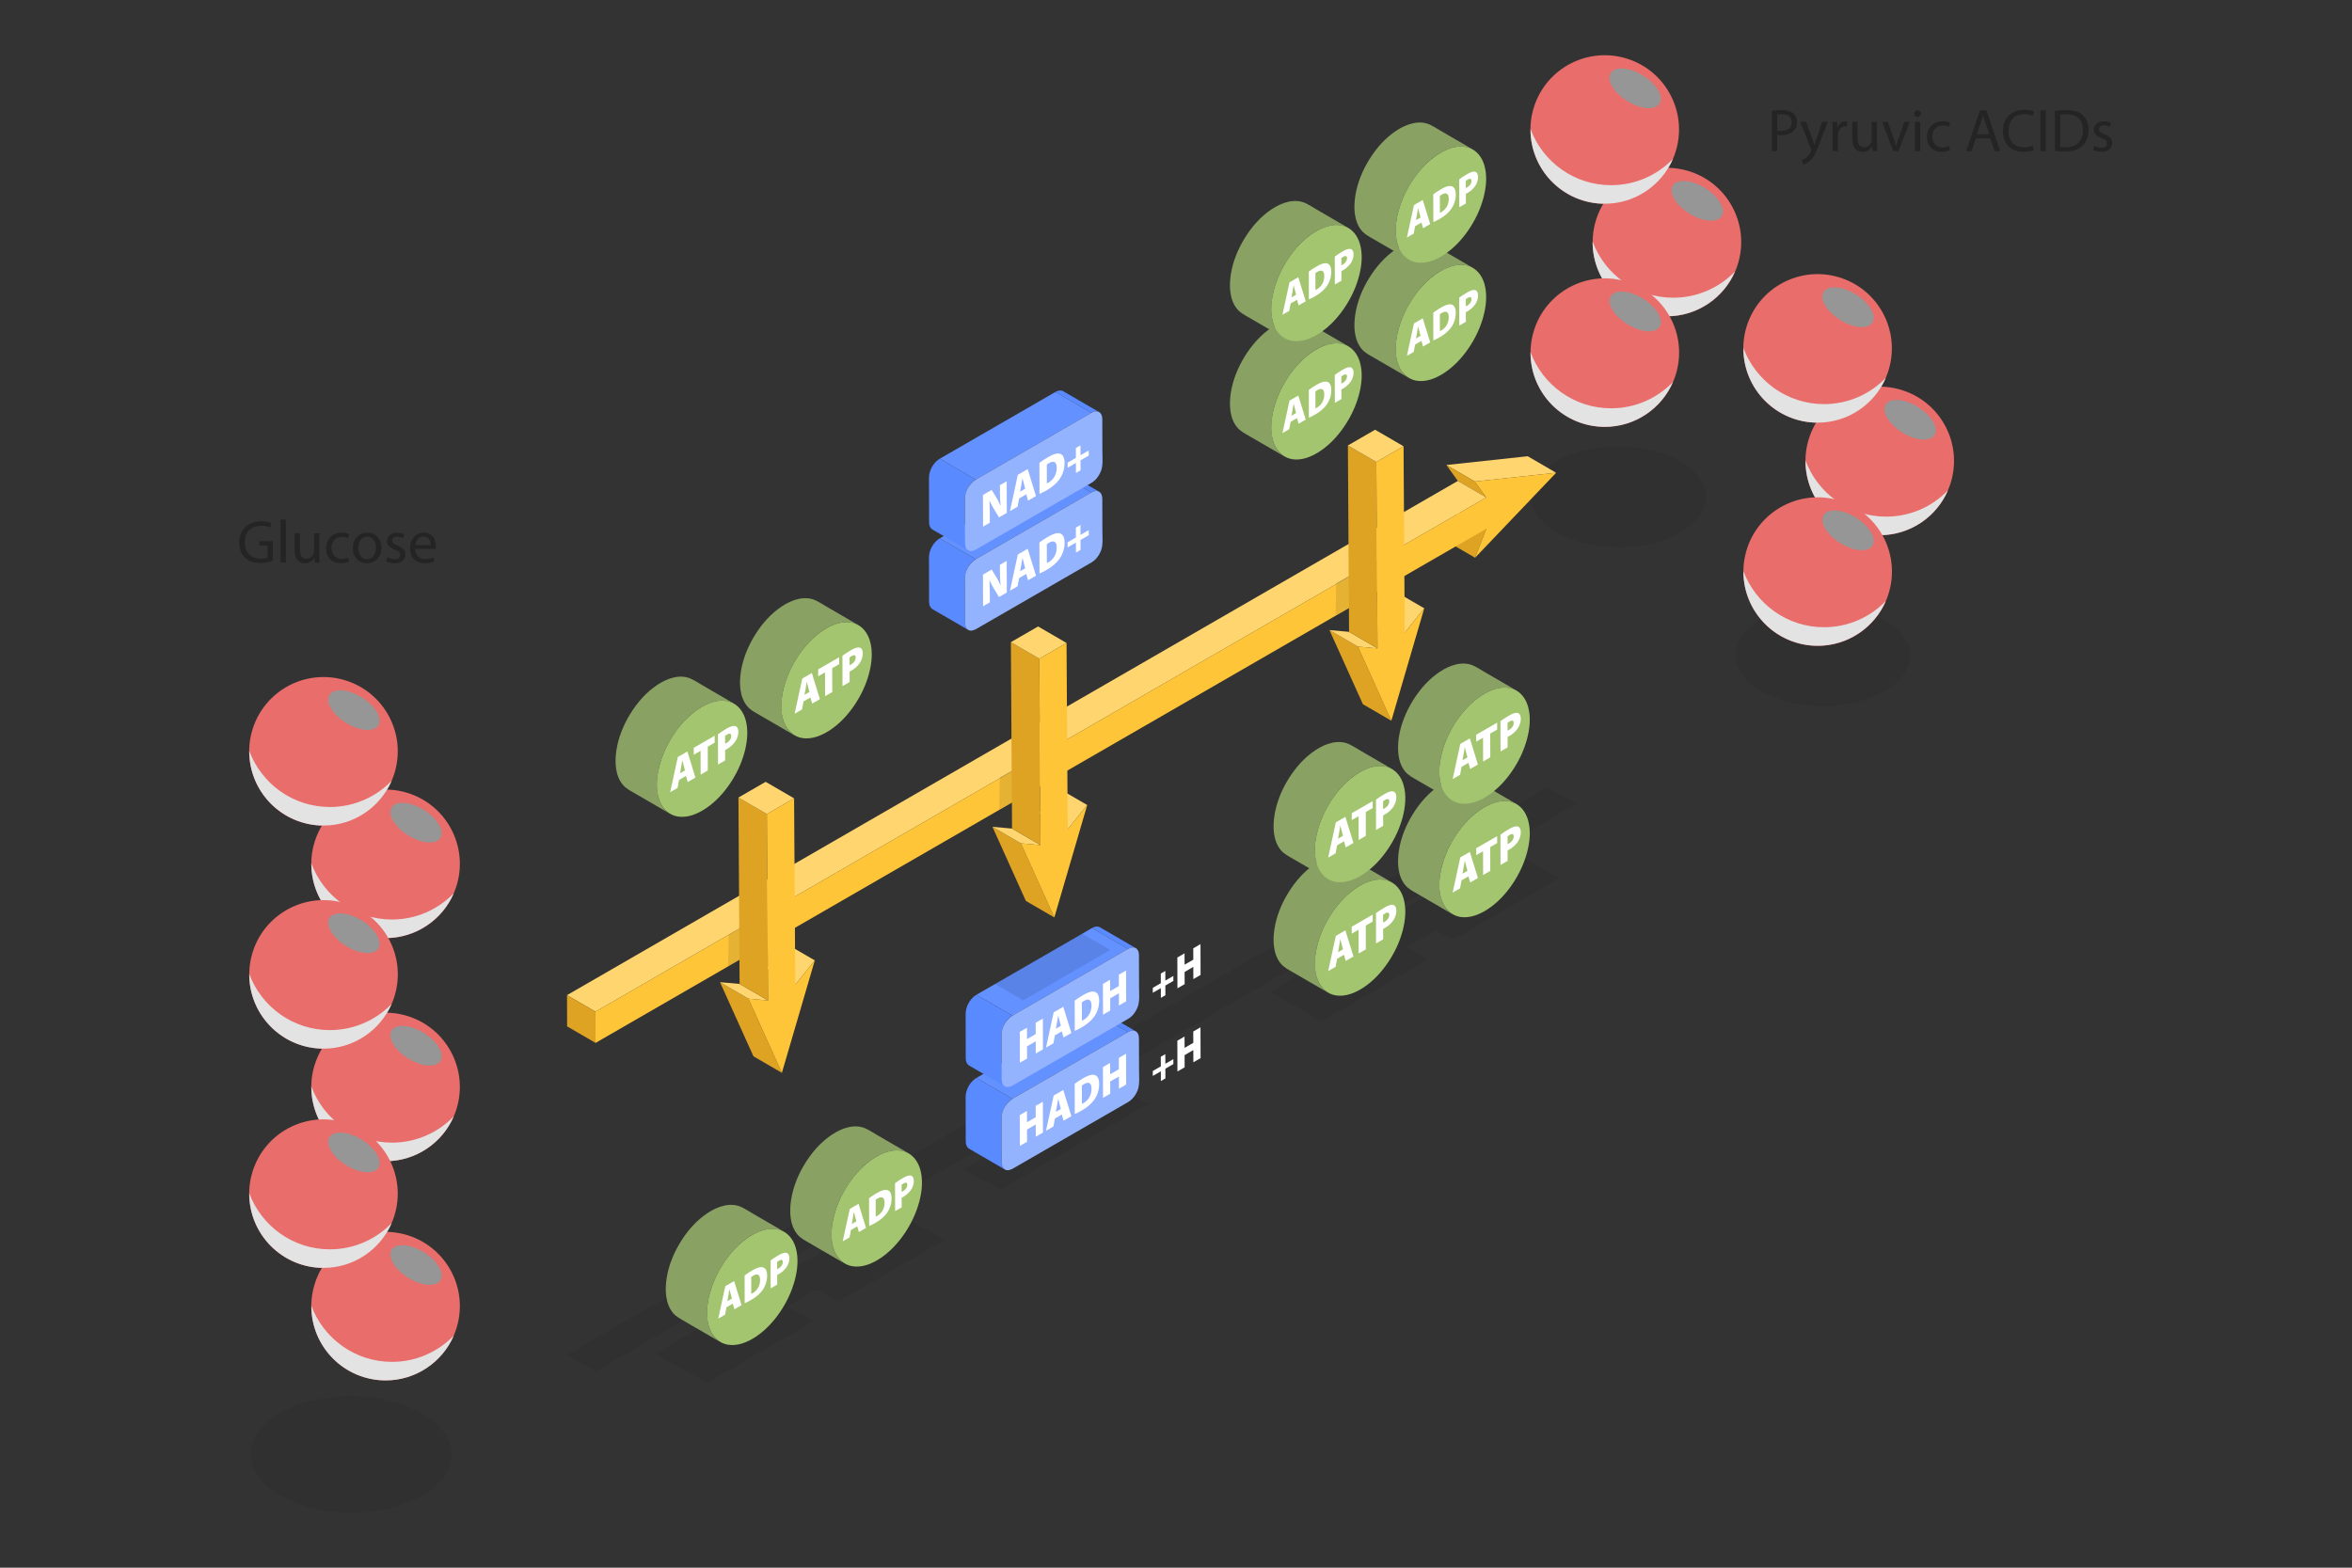 <?xml version="1.0" encoding="utf-8"?>
<svg xmlns="http://www.w3.org/2000/svg" enable-background="new 0 0 3000 2000" viewBox="0 0 3000 2000">
  <rect x="0" y="0" width="3000" height="2000" fill="#333333" stroke="none"/>
  <switch>
    <g>
      <g opacity=".07">
        <polygon points="1276.935 1517.192 1229.226 1492.031 1417.145 1382.738 1464.854 1407.9"/>
        <ellipse cx="447.771" cy="1855.451" rx="74.096" ry="127.923" transform="rotate(-89.84 447.734 1855.422)"/>
        <ellipse cx="2064.406" cy="633.935" rx="64.414" ry="111.206" transform="rotate(-89.84 2064.356 633.955)"/>
        <ellipse cx="2325.09" cy="836.125" rx="64.414" ry="111.206" transform="rotate(-89.84 2325.032 836.144)"/>
        <polygon points="759.525 1749.652 723.241 1728.566 1974.025 1004.346 2010.309 1025.432"/>
        <polygon points="958.074 1693.685 921.79 1672.599 1032.68 1608.281 1068.964 1629.367"/>
        <polygon points="1727.722 1247.083 1691.438 1225.998 1802.328 1161.68 1838.612 1182.766"/>
        <polygon points="901.857 1764.241 835.593 1727.205 971.56 1648.342 1037.824 1685.377"/>
        <polygon points="1068.989 1660.666 1002.726 1623.63 1138.692 1544.766 1204.956 1581.802"/>
        <polygon points="1686.091 1302.623 1619.828 1265.588 1755.795 1186.724 1822.058 1223.76"/>
        <polygon points="1853.224 1199.048 1786.96 1162.013 1922.927 1083.149 1989.191 1120.185"/>
      </g>
      <ellipse cx="491.842" cy="1386.654" fill="#e96d6a" rx="94.736" ry="94.735" transform="rotate(-72.524 491.86 1386.71)"/>
      <path d="M499.957,1457.725c-47.177,0-87.287-29.811-102.825-71.577&#xA;									c-0.001,0.171-0.025,0.335-0.025,0.506c0,52.321,42.414,94.736,94.735,94.736c38.949,0,72.377-23.523,86.935-57.122&#xA;									C558.818,1444.87,530.908,1457.725,499.957,1457.725z" fill="#e3e3e3"/>
      <ellipse cx="530.619" cy="1334.152" fill="#969696" rx="19.124" ry="36.789" transform="rotate(-58.028 530.58 1334.136)"/>
      <ellipse cx="491.842" cy="1102.02" fill="#e96d6a" rx="94.736" ry="94.735" transform="rotate(-72.524 491.86 1102.066)"/>
      <path d="M499.957,1173.091c-47.177,0-87.287-29.811-102.825-71.577&#xA;										c-0.001,0.171-0.025,0.335-0.025,0.505c0,52.321,42.414,94.736,94.735,94.736c38.949,0,72.377-23.523,86.935-57.122&#xA;										C558.818,1160.237,530.908,1173.091,499.957,1173.091z" fill="#e3e3e3"/>
      <path d="M561.827,1068.999c-5.593,8.96-24.098,7.502-41.334-3.257&#xA;									c-17.235-10.759-26.674-26.744-21.082-35.703c5.592-8.96,24.098-7.502,41.334,3.257&#xA;									C557.981,1044.054,567.42,1060.039,561.827,1068.999z" fill="#969696"/>
      <ellipse cx="412.64" cy="958.466" fill="#e96d6a" rx="94.736" ry="94.735" transform="rotate(-72.794 412.642 958.502)"/>
      <path d="M420.755,1029.537c-47.177,0-87.287-29.811-102.824-71.577&#xA;										c-0.001,0.171-0.026,0.335-0.026,0.506c0,52.321,42.414,94.736,94.735,94.736c38.949,0,72.377-23.523,86.936-57.122&#xA;										C479.616,1016.683,451.706,1029.537,420.755,1029.537z" fill="#e3e3e3"/>
      <ellipse cx="451.417" cy="905.965" fill="#969696" rx="19.124" ry="36.789" transform="rotate(-58.028 451.387 905.955)"/>
      <ellipse cx="412.64" cy="1243.099" fill="#e96d6a" rx="94.736" ry="94.735" transform="rotate(-76.898 412.639 1243.065)"/>
      <path d="M420.755,1314.171c-47.177,0-87.287-29.811-102.824-71.577&#xA;										c-0.001,0.171-0.026,0.335-0.026,0.505c0,52.321,42.414,94.736,94.735,94.736c38.949,0,72.377-23.523,86.936-57.122&#xA;										C479.616,1301.316,451.706,1314.171,420.755,1314.171z" fill="#e3e3e3"/>
      <path d="M482.625,1210.078c-5.592,8.96-24.098,7.502-41.334-3.257&#xA;									c-17.236-10.759-26.674-26.744-21.082-35.703c5.592-8.96,24.098-7.502,41.333,3.257&#xA;									C478.779,1185.133,488.217,1201.118,482.625,1210.078z" fill="#969696"/>
      <ellipse cx="491.842" cy="1666.337" fill="#e96d6a" rx="94.736" ry="94.735" transform="rotate(-76.785 491.813 1666.35)"/>
      <path d="M499.957,1737.408c-47.177,0-87.287-29.811-102.825-71.577&#xA;									c-0.001,0.171-0.025,0.335-0.025,0.506c0,52.321,42.414,94.736,94.735,94.736c38.949,0,72.377-23.523,86.935-57.122&#xA;									C558.818,1724.553,530.908,1737.408,499.957,1737.408z" fill="#e3e3e3"/>
      <path d="M561.827,1633.315c-5.593,8.96-24.098,7.502-41.334-3.257&#xA;								c-17.235-10.759-26.674-26.744-21.082-35.703c5.592-8.96,24.098-7.502,41.334,3.257&#xA;								C557.981,1608.371,567.42,1624.356,561.827,1633.315z" fill="#969696"/>
      <g>
        <ellipse cx="412.64" cy="1522.782" fill="#e96d6a" rx="94.736" ry="94.735" transform="rotate(-72.794 412.636 1522.836)"/>
        <path d="M420.755,1593.854c-47.177,0-87.287-29.811-102.824-71.577&#xA;									c-0.001,0.171-0.026,0.335-0.026,0.506c0,52.321,42.414,94.736,94.735,94.736c38.949,0,72.377-23.523,86.936-57.122&#xA;									C479.616,1580.999,451.706,1593.854,420.755,1593.854z" fill="#e3e3e3"/>
        <ellipse cx="451.417" cy="1470.281" fill="#969696" rx="19.124" ry="36.789" transform="rotate(-58.028 451.375 1470.26)"/>
      </g>
      <g>
        <path d="M1441.118,1315.576c2.418-0.932,5.251-1.22,7.578,0.132&#xA;									c-6.198-3.602-12.395-7.203-18.593-10.805c-8.431-4.899-16.861-9.798-25.291-14.698c-0.65-0.378-1.292-0.778-1.954-1.135&#xA;									c-3.179-1.715-6.859-0.783-9.841,0.939c13.63,7.921,27.26,15.842,40.891,23.763c1.271,0.739,2.541,1.477,3.812,2.215&#xA;									c0.268,0.156,0.649,0.489,0.955,0.555C1439.374,1316.693,1440.405,1315.851,1441.118,1315.576z" fill="#598aff"/>
        <path d="M1291.308,1401.834c-13.38-7.776-26.76-15.551-40.14-23.327&#xA;										c-1.9-1.104-3.799-2.208-5.699-3.312c2.207-1.274,4.413-2.548,6.62-3.822c5.833-3.368,11.666-6.735,17.499-10.103&#xA;										c8.163-4.713,16.326-9.426,24.489-14.139c9.28-5.358,18.56-10.716,27.84-16.074c9.164-5.291,18.327-10.581,27.49-15.872&#xA;										c7.847-4.53,15.693-9.06,23.54-13.591c5.213-3.01,10.426-6.019,15.639-9.029c1.253-0.724,2.504-1.452,3.76-2.171&#xA;										c0.746-0.427,0.662-0.392,1.455,0.069c7.098,4.125,14.196,8.25,21.293,12.374c7.492,4.354,14.985,8.708,22.477,13.062&#xA;										c0.428,0.249,0.856,0.497,1.284,0.746c-4.924,2.843-9.849,5.686-14.773,8.529c-11.724,6.769-23.448,13.538-35.172,20.306&#xA;										c-14.171,8.182-28.342,16.363-42.512,24.545c-12.329,7.118-24.658,14.236-36.986,21.354&#xA;										c-5.95,3.435-11.9,6.87-17.85,10.306C1291.478,1401.736,1291.393,1401.785,1291.308,1401.834z" fill="#6391ff"/>
        <path d="M1277.668,1483.144c-0.025-8.917-0.051-17.835-0.076-26.752&#xA;									c-0.029-10.102-0.106-20.205-0.086-30.306c0.018-9.291,5.693-19.568,13.802-24.251&#xA;									c-11.456-6.657-22.912-13.315-34.368-19.973c-2.81-1.633-5.62-3.266-8.43-4.899c-0.778-0.452-1.556-0.904-2.334-1.357&#xA;									c-0.949-0.551-0.877-0.366-2.021,0.426c-7.541,5.22-12.512,14.775-12.486,23.915c0.041,14.583,0.083,29.165,0.124,43.748&#xA;									c0.013,4.441-0.113,8.907,0.046,13.346c0.135,3.774,1.554,6.872,4.822,8.772c2.039,1.185,4.078,2.37,6.117,3.555&#xA;									c12.69,7.375,25.381,14.75,38.071,22.125c0.289,0.168,0.578,0.336,0.866,0.504&#xA;									C1278.659,1490.22,1277.677,1486.455,1277.668,1483.144z" fill="#598aff"/>
        <path d="M1438.856,1316.648c3.032-1.75,7.062-2.814,10.201-0.711&#xA;										c2.826,1.893,3.645,5.452,3.693,8.651c0.037,2.49,0.014,4.983,0.021,7.473c0.032,11.416,0.065,22.832,0.097,34.248&#xA;										c0.024,8.427,1.183,17.811-2.234,25.735c-2.433,5.643-6.418,10.827-11.767,13.958c-1.189,0.697-2.388,1.378-3.581,2.068&#xA;										c-5.889,3.4-11.779,6.8-17.668,10.201c-9.128,5.27-18.256,10.54-27.384,15.81c-10.55,6.091-21.099,12.182-31.649,18.272&#xA;										c-10.171,5.872-20.341,11.744-30.511,17.616c-7.963,4.597-15.926,9.195-23.889,13.792&#xA;										c-4.031,2.328-8.059,4.662-12.095,6.983c-3.303,1.899-7.597,3.361-10.998,0.84c-3.422-2.537-3.421-6.962-3.432-10.818&#xA;										c-0.029-10.231-0.058-20.462-0.087-30.693c-0.023-8.088-0.126-16.181-0.069-24.269c0.073-10.32,6.665-19.848,15.387-24.883&#xA;										c4.848-2.799,9.696-5.598,14.544-8.397c8.515-4.916,17.031-9.833,25.546-14.749c10.371-5.988,20.743-11.976,31.114-17.964&#xA;										c10.384-5.995,20.767-11.99,31.15-17.985c8.693-5.019,17.386-10.038,26.079-15.057c5.155-2.976,10.309-5.952,15.464-8.928&#xA;										C1437.479,1317.443,1438.167,1317.045,1438.856,1316.648z" fill="#94b3ff"/>
        <g>
          <polygon fill="#fff" points="1330.205 1405.566 1330.317 1444.858 1321.14 1450.156 1321.096 1434.579 1309.977 1440.999 1310.021 1456.576 1300.844 1461.874 1300.732 1422.582 1309.909 1417.283 1309.95 1431.766 1321.069 1425.347 1321.028 1410.864"/>
          <path d="M1356.213,1390.55l10.316,33.401l-9.9,5.716l-2.235-7.826l-8.834,5.1l-1.878,10.2&#xA;									l-9.482,5.474l9.789-45.009L1356.213,1390.55z M1346.757,1418.493l6.359-3.672l-1.581-6.187&#xA;									c-0.54-1.88-1.196-4.788-1.774-6.733l-0.076,0.044c-0.527,2.583-1.012,6.151-1.463,8.602L1346.757,1418.493&#xA;									L1346.757,1418.493z" fill="#fff"/>
          <path d="M1395.749,1371.318c3.778,0.799,6.229,4.292,6.25,11.512&#xA;									c0.023,8.051-2.59,14.775-5.932,19.685c-3.76,5.502-9.392,10.243-16.094,14.113c-4.341,2.506-7.35,3.937-9.064,4.62&#xA;									l-0.109-38.549c2.854-2.217,6.775-4.788,10.85-7.14C1388.237,1371.754,1392.353,1370.605,1395.749,1371.318z&#xA;									 M1382.033,1407.286c5.888-3.399,10.244-9.648,10.219-18.478c-0.022-7.701-3.992-9.003-9.514-5.815&#xA;									c-1.447,0.836-2.361,1.494-2.817,1.846l0.067,23.497c0.457-0.132,1.333-0.638,1.942-0.99&#xA;									C1381.964,1407.326,1381.999,1407.306,1382.033,1407.286L1382.033,1407.286z" fill="#fff"/>
          <polygon fill="#fff" points="1436.293 1344.316 1436.404 1383.608 1427.227 1388.907 1427.183 1373.33 1416.064 1379.749 1416.108 1395.326 1406.931 1400.625 1406.82 1361.332 1415.997 1356.034 1416.038 1370.517 1427.157 1364.097 1427.116 1349.614"/>
        </g>
        <g>
          <polygon fill="#fff" points="1486.37 1344.811 1486.405 1357.107 1496.648 1351.193 1496.666 1357.493 1486.422 1363.407 1486.458 1375.834 1480.708 1379.154 1480.672 1366.727 1470.429 1372.641 1470.412 1366.34 1480.655 1360.426 1480.62 1348.131"/>
          <polygon fill="#fff" points="1531.241 1310.621 1531.353 1349.914 1522.137 1355.234 1522.093 1339.657 1510.974 1346.077 1511.019 1361.654 1501.841 1366.952 1501.73 1327.66 1510.907 1322.361 1510.948 1336.844 1522.067 1330.425 1522.026 1315.942"/>
        </g>
      </g>
      <g>
        <path d="M996.823,895.086c1.487-20.931,9.963-41.275,21.547-58.583&#xA;								c11.225-16.772,26.764-32.605,46.009-39.778c9.825-3.662,21.312-4.579,30.688,0.87&#xA;								c-13.162-7.649-26.324-15.298-39.486-22.947c-4.765-2.769-9.458-5.826-14.389-8.298c-14.401-7.218-31.123-1.187-43.687,7.061&#xA;								c-14.234,9.345-25.762,22.538-34.667,36.95c-8.709,14.095-15.242,29.911-17.788,46.34c-2.28,14.715-1.897,32.34,8.135,44.371&#xA;								c4.164,4.994,9.978,7.836,15.494,11.042c14.58,8.473,29.16,16.946,43.74,25.419c0.332,0.193,0.664,0.386,0.996,0.579&#xA;								C998.755,929.591,995.723,910.559,996.823,895.086z" fill="#8aa164"/>
        <path d="M1054.054,801.609c10.391-5.999,23.248-10.219,35.172-6.561&#xA;									c10.646,3.266,17.512,12.492,20.487,22.884c3.836,13.4,2.292,28.087-1.244,41.374c-3.887,14.607-10.54,28.505-19.068,40.962&#xA;									c-8.247,12.047-18.451,23.069-30.67,31.162c-10.318,6.833-23.136,12.27-35.753,10.108&#xA;									c-10.762-1.844-18.797-9.546-22.761-19.506c-5.05-12.686-4.277-27.279-1.462-40.392&#xA;									c3.155-14.693,9.261-28.758,17.226-41.469c7.846-12.521,17.688-24.05,29.557-32.926&#xA;									C1048.266,805.206,1051.105,803.312,1054.054,801.609z" fill="#a4c570"/>
        <g>
          <polygon fill="#fff" points="1070.323 838.517 1070.348 847.354 1061.494 852.466 1061.58 882.814 1052.422 888.101 1052.336 857.753 1043.634 862.777 1043.608 853.94"/>
          <path d="M1035.513,858.614l10.281,33.314l-9.866,5.696l-2.201-7.813l-8.804,5.083l-1.897,10.18&#xA;								l-9.461,5.463l9.755-44.881L1035.513,858.614z M1026.115,886.46l6.324-3.651l-1.588-6.129&#xA;								c-0.512-1.917-1.179-4.793-1.742-6.739l-0.101,0.058c-0.5,2.56-0.996,6.107-1.445,8.58L1026.115,886.46L1026.115,886.46z" fill="#fff"/>
          <path d="M1096.59,826.205c2.333,0.633,3.911,3.158,3.923,7.169c0.011,3.953-1.143,8.056-3.312,11.579&#xA;								c-2.724,4.368-6.718,7.955-11.322,10.613c-0.911,0.526-1.67,0.848-2.226,1.169l0.038,13.314l-9.057,5.229l-0.109-38.604&#xA;								c2.478-1.897,6.069-4.377,11.23-7.357C1090.661,826.483,1094.206,825.485,1096.59,826.205z M1085.704,847.63&#xA;								c3.542-2.045,5.762-5.423,5.752-8.795c-0.008-2.907-1.683-3.92-5.175-1.904c-1.316,0.759-2.226,1.402-2.681,1.781l0.028,10&#xA;								C1084.136,848.478,1084.743,848.185,1085.704,847.63L1085.704,847.63z" fill="#fff"/>
        </g>
      </g>
      <g>
        <path d="M838.068,995.187c1.487-20.931,9.963-41.275,21.547-58.583&#xA;								c11.225-16.772,26.764-32.605,46.009-39.778c9.825-3.662,21.312-4.579,30.688,0.869&#xA;								c-13.162-7.649-26.324-15.298-39.486-22.947c-4.765-2.769-9.458-5.826-14.389-8.298c-14.401-7.218-31.123-1.187-43.687,7.061&#xA;								c-14.234,9.344-25.762,22.538-34.667,36.95c-8.709,14.095-15.242,29.911-17.788,46.339&#xA;								c-2.28,14.716-1.897,32.34,8.134,44.371c4.164,4.994,9.978,7.836,15.494,11.042c14.58,8.473,29.16,16.946,43.74,25.419&#xA;								c0.332,0.193,0.664,0.386,0.996,0.578C840,1029.693,836.968,1010.661,838.068,995.187z" fill="#8aa164"/>
        <path d="M895.3,901.711c10.391-5.999,23.248-10.219,35.172-6.561&#xA;									c10.646,3.266,17.512,12.492,20.487,22.884c3.836,13.4,2.292,28.087-1.244,41.374c-3.887,14.607-10.54,28.505-19.068,40.963&#xA;									c-8.247,12.047-18.451,23.069-30.67,31.161c-10.318,6.833-23.136,12.27-35.753,10.109&#xA;									c-10.762-1.844-18.797-9.546-22.761-19.506c-5.049-12.686-4.277-27.279-1.462-40.392&#xA;									c3.155-14.693,9.261-28.758,17.226-41.469c7.846-12.521,17.688-24.05,29.557-32.926&#xA;									C889.511,905.307,892.35,903.414,895.3,901.711z" fill="#a4c570"/>
        <g>
          <polygon fill="#fff" points="911.568 938.618 911.593 947.455 902.739 952.567 902.825 982.916 893.667 988.203 893.581 957.854 884.879 962.879 884.854 954.042"/>
          <path d="M876.758,958.716l10.281,33.314l-9.866,5.696l-2.201-7.813l-8.804,5.083l-1.897,10.18&#xA;								l-9.461,5.463l9.755-44.881L876.758,958.716z M867.36,986.562l6.324-3.652l-1.588-6.129&#xA;								c-0.512-1.917-1.179-4.793-1.742-6.739l-0.101,0.058c-0.5,2.56-0.996,6.107-1.445,8.58L867.36,986.562L867.36,986.562z" fill="#fff"/>
          <path d="M937.835,926.306c2.333,0.633,3.911,3.158,3.923,7.169c0.011,3.953-1.143,8.056-3.312,11.579&#xA;								c-2.724,4.368-6.718,7.955-11.322,10.613c-0.911,0.526-1.67,0.848-2.227,1.169l0.038,13.314l-9.057,5.229l-0.109-38.604&#xA;								c2.478-1.896,6.069-4.378,11.23-7.357C931.907,926.585,935.451,925.586,937.835,926.306z M926.949,947.732&#xA;								c3.542-2.045,5.762-5.423,5.752-8.795c-0.008-2.907-1.684-3.92-5.175-1.904c-1.315,0.759-2.226,1.402-2.681,1.781l0.028,10&#xA;								C925.381,948.579,925.988,948.287,926.949,947.732L926.949,947.732z" fill="#fff"/>
        </g>
      </g>
      <g>
        <path d="M1780.486,439.223c1.487-20.931,9.963-41.275,21.547-58.583&#xA;									c11.225-16.772,26.765-32.605,46.009-39.778c9.825-3.662,21.312-4.579,30.688,0.87&#xA;									c-13.162-7.649-26.324-15.298-39.486-22.947c-4.765-2.769-9.458-5.827-14.389-8.298&#xA;									c-14.401-7.218-31.123-1.187-43.687,7.061c-14.234,9.345-25.762,22.538-34.667,36.95&#xA;									c-8.709,14.095-15.242,29.911-17.788,46.34c-2.28,14.715-1.897,32.34,8.135,44.371c4.164,4.994,9.978,7.836,15.494,11.042&#xA;									c14.58,8.473,29.16,16.946,43.74,25.419c0.332,0.193,0.664,0.386,0.996,0.579&#xA;									C1782.417,473.728,1779.385,454.696,1780.486,439.223z" fill="#8aa164"/>
        <path d="M1837.717,345.746c10.391-5.999,23.248-10.219,35.172-6.561&#xA;										c10.646,3.266,17.512,12.491,20.487,22.884c3.836,13.4,2.292,28.087-1.244,41.374&#xA;										c-3.887,14.607-10.54,28.505-19.068,40.962c-8.247,12.047-18.451,23.069-30.67,31.162&#xA;										c-10.318,6.833-23.136,12.27-35.752,10.108c-10.762-1.844-18.797-9.546-22.762-19.506&#xA;										c-5.049-12.686-4.277-27.279-1.461-40.392c3.155-14.693,9.261-28.758,17.226-41.47&#xA;										c7.846-12.521,17.688-24.05,29.557-32.926C1831.929,349.343,1834.767,347.449,1837.717,345.746z" fill="#a4c570"/>
        <path d="M1814.754,406.095l9.481,30.712l-9.099,5.253l-2.03-7.206l-8.119,4.687l-1.749,9.388&#xA;									l-8.725,5.038l8.996-41.379L1814.754,406.095z M1806.087,431.764l5.832-3.367l-1.465-5.652&#xA;									c-0.472-1.768-1.088-4.41-1.607-6.204l-0.093,0.054c-0.461,2.36-0.919,5.621-1.333,7.901L1806.087,431.764L1806.087,431.764&#xA;									z" fill="#fff"/>
        <path d="M1851.111,388.423c3.461,0.741,5.713,3.952,5.732,10.6&#xA;									c0.021,7.399-2.392,13.572-5.464,18.084c-3.444,5.05-8.62,9.434-14.778,12.99c-4.013,2.317-6.767,3.584-8.354,4.232&#xA;									l-0.1-35.44c2.658-2.061,6.25-4.403,9.983-6.559C1844.195,388.828,1847.978,387.772,1851.111,388.423z M1838.525,421.468&#xA;									c5.396-3.115,9.383-8.864,9.36-16.951c-0.02-7.067-3.669-8.29-8.755-5.353c-1.307,0.754-2.146,1.336-2.566,1.685&#xA;									l0.061,21.607c0.42-0.135,1.214-0.593,1.773-0.917C1838.441,421.516,1838.483,421.491,1838.525,421.468L1838.525,421.468z" fill="#fff"/>
        <path d="M1881.625,370.108c2.151,0.594,3.607,2.923,3.617,6.611c0.01,3.646-1.054,7.429-3.054,10.678&#xA;									c-2.512,4.028-6.195,7.336-10.441,9.787c-0.84,0.485-1.54,0.782-2.053,1.078l0.035,12.278l-8.352,4.822l-0.101-35.601&#xA;									c2.285-1.738,5.597-4.026,10.356-6.774C1876.157,370.375,1879.426,369.454,1881.625,370.108z M1871.586,389.866&#xA;									c3.266-1.886,5.314-5.001,5.305-8.111c-0.008-2.681-1.552-3.604-4.772-1.745c-1.213,0.7-2.053,1.292-2.472,1.631&#xA;									l0.026,9.233C1870.139,390.659,1870.699,390.378,1871.586,389.866L1871.586,389.866z" fill="#fff"/>
        <g>
          <path d="M1621.731,539.324c1.487-20.931,9.963-41.275,21.547-58.583&#xA;									c11.225-16.772,26.765-32.605,46.009-39.778c9.825-3.662,21.312-4.579,30.688,0.869&#xA;									c-13.162-7.649-26.324-15.298-39.486-22.947c-4.765-2.769-9.458-5.827-14.389-8.298&#xA;									c-14.401-7.218-31.123-1.187-43.687,7.061c-14.234,9.345-25.762,22.538-34.667,36.95&#xA;									c-8.709,14.095-15.242,29.911-17.788,46.34c-2.28,14.715-1.897,32.34,8.134,44.371c4.164,4.994,9.978,7.836,15.494,11.042&#xA;									c14.58,8.473,29.16,16.946,43.74,25.419c0.332,0.193,0.664,0.386,0.996,0.579&#xA;									C1623.662,573.83,1620.63,554.798,1621.731,539.324z" fill="#8aa164"/>
          <path d="M1678.962,445.848c10.391-5.999,23.248-10.219,35.172-6.561&#xA;										c10.646,3.266,17.512,12.492,20.487,22.884c3.836,13.4,2.292,28.087-1.244,41.374&#xA;										c-3.887,14.607-10.54,28.505-19.068,40.962c-8.247,12.047-18.451,23.069-30.67,31.161&#xA;										c-10.318,6.833-23.136,12.27-35.753,10.108c-10.762-1.844-18.797-9.546-22.761-19.506&#xA;										c-5.05-12.686-4.277-27.279-1.462-40.392c3.155-14.693,9.261-28.758,17.226-41.469&#xA;										c7.846-12.521,17.688-24.05,29.557-32.926C1673.174,449.444,1676.012,447.551,1678.962,445.848z" fill="#a4c570"/>
          <g>
            <path d="M1655.999,504.632l9.481,30.711l-9.099,5.253l-2.03-7.206l-8.119,4.687l-1.749,9.388&#xA;									l-8.725,5.038l8.996-41.379L1655.999,504.632z M1647.332,530.301l5.832-3.367l-1.465-5.652&#xA;									c-0.472-1.768-1.087-4.409-1.607-6.204l-0.093,0.054c-0.461,2.36-0.919,5.622-1.333,7.901L1647.332,530.301&#xA;									L1647.332,530.301z" fill="#fff"/>
            <path d="M1692.356,486.96c3.461,0.741,5.713,3.952,5.732,10.6c0.021,7.399-2.392,13.572-5.464,18.084&#xA;									c-3.444,5.05-8.62,9.434-14.779,12.99c-4.013,2.317-6.767,3.585-8.354,4.232l-0.1-35.44c2.658-2.061,6.25-4.403,9.983-6.558&#xA;									C1685.441,487.366,1689.223,486.309,1692.356,486.96z M1679.77,520.005c5.396-3.115,9.383-8.864,9.36-16.951&#xA;									c-0.02-7.067-3.669-8.289-8.755-5.353c-1.307,0.754-2.146,1.336-2.566,1.685l0.061,21.607&#xA;									c0.42-0.135,1.214-0.593,1.773-0.917C1679.686,520.053,1679.729,520.029,1679.77,520.005L1679.77,520.005z" fill="#fff"/>
            <path d="M1722.87,468.645c2.151,0.595,3.607,2.923,3.617,6.612c0.01,3.646-1.054,7.429-3.054,10.678&#xA;									c-2.512,4.028-6.195,7.336-10.441,9.788c-0.84,0.485-1.54,0.782-2.053,1.078l0.035,12.278l-8.352,4.822l-0.101-35.601&#xA;									c2.285-1.738,5.597-4.026,10.356-6.774C1717.402,468.912,1720.671,467.992,1722.87,468.645z M1712.831,488.404&#xA;									c3.266-1.886,5.314-5.001,5.305-8.111c-0.008-2.681-1.552-3.604-4.772-1.745c-1.213,0.7-2.053,1.293-2.472,1.631&#xA;									l0.026,9.233C1711.384,489.196,1711.944,488.916,1712.831,488.404L1712.831,488.404z" fill="#fff"/>
          </g>
        </g>
        <g>
          <path d="M1780.486,288.257c1.487-20.931,9.963-41.275,21.547-58.583&#xA;									c11.225-16.772,26.765-32.605,46.009-39.778c9.825-3.662,21.312-4.579,30.688,0.87&#xA;									c-13.162-7.649-26.324-15.298-39.486-22.947c-4.765-2.769-9.458-5.827-14.389-8.298&#xA;									c-14.401-7.218-31.123-1.187-43.687,7.061c-14.234,9.345-25.762,22.538-34.667,36.95&#xA;									c-8.709,14.095-15.242,29.911-17.788,46.34c-2.28,14.715-1.897,32.34,8.135,44.371c4.164,4.994,9.978,7.836,15.494,11.042&#xA;									c14.58,8.473,29.16,16.946,43.74,25.419c0.332,0.193,0.664,0.386,0.996,0.579&#xA;									C1782.417,322.763,1779.385,303.73,1780.486,288.257z" fill="#8aa164"/>
          <path d="M1837.717,194.781c10.391-5.999,23.248-10.219,35.172-6.561&#xA;										c10.646,3.266,17.512,12.492,20.487,22.884c3.836,13.4,2.292,28.087-1.244,41.374&#xA;										c-3.887,14.607-10.54,28.505-19.068,40.962c-8.247,12.047-18.451,23.069-30.67,31.161&#xA;										c-10.318,6.833-23.136,12.27-35.752,10.109c-10.762-1.844-18.797-9.546-22.762-19.506&#xA;										c-5.049-12.686-4.277-27.279-1.461-40.392c3.155-14.693,9.261-28.758,17.226-41.469&#xA;										c7.846-12.521,17.688-24.05,29.557-32.926C1831.929,198.377,1834.767,196.484,1837.717,194.781z" fill="#a4c570"/>
          <g>
            <path d="M1814.754,255.129l9.481,30.711l-9.099,5.253l-2.03-7.206l-8.119,4.687l-1.749,9.388&#xA;									l-8.725,5.038l8.996-41.379L1814.754,255.129z M1806.087,280.798l5.832-3.367l-1.465-5.652&#xA;									c-0.472-1.768-1.088-4.41-1.607-6.204l-0.093,0.054c-0.461,2.36-0.919,5.621-1.333,7.901L1806.087,280.798L1806.087,280.798&#xA;									z" fill="#fff"/>
            <path d="M1851.111,237.457c3.461,0.741,5.713,3.952,5.732,10.6&#xA;									c0.021,7.399-2.392,13.572-5.464,18.084c-3.444,5.05-8.62,9.434-14.778,12.99c-4.013,2.317-6.767,3.585-8.354,4.232&#xA;									l-0.1-35.44c2.658-2.061,6.25-4.403,9.983-6.559C1844.195,237.862,1847.978,236.806,1851.111,237.457z M1838.525,270.502&#xA;									c5.396-3.116,9.383-8.864,9.36-16.951c-0.02-7.067-3.669-8.29-8.755-5.353c-1.307,0.754-2.146,1.336-2.566,1.685&#xA;									l0.061,21.607c0.42-0.135,1.214-0.593,1.773-0.916C1838.441,270.55,1838.483,270.526,1838.525,270.502L1838.525,270.502z" fill="#fff"/>
            <path d="M1881.625,219.142c2.151,0.595,3.607,2.923,3.617,6.611c0.01,3.646-1.054,7.429-3.054,10.678&#xA;									c-2.512,4.028-6.195,7.336-10.441,9.787c-0.84,0.485-1.54,0.782-2.053,1.078l0.035,12.278l-8.352,4.822l-0.101-35.601&#xA;									c2.285-1.738,5.597-4.026,10.356-6.774C1876.157,219.409,1879.426,218.488,1881.625,219.142z M1871.586,238.901&#xA;									c3.266-1.886,5.314-5.001,5.305-8.111c-0.008-2.681-1.552-3.604-4.772-1.745c-1.213,0.7-2.053,1.293-2.472,1.631&#xA;									l0.026,9.233C1870.139,239.693,1870.699,239.413,1871.586,238.901L1871.586,238.901z" fill="#fff"/>
          </g>
        </g>
        <g>
          <path d="M1621.731,388.358c1.487-20.931,9.963-41.275,21.547-58.583&#xA;									c11.225-16.772,26.765-32.605,46.009-39.778c9.825-3.662,21.312-4.579,30.688,0.869&#xA;									c-13.162-7.649-26.324-15.298-39.486-22.947c-4.765-2.769-9.458-5.826-14.389-8.298&#xA;									c-14.401-7.218-31.123-1.187-43.687,7.061c-14.234,9.345-25.762,22.538-34.667,36.95&#xA;									c-8.709,14.095-15.242,29.911-17.788,46.339c-2.28,14.716-1.897,32.34,8.134,44.371c4.164,4.994,9.978,7.836,15.494,11.042&#xA;									c14.58,8.473,29.16,16.946,43.74,25.419c0.332,0.193,0.664,0.386,0.996,0.578&#xA;									C1623.662,422.864,1620.63,403.832,1621.731,388.358z" fill="#8aa164"/>
          <path d="M1678.962,294.882c10.391-5.999,23.248-10.219,35.172-6.561&#xA;										c10.646,3.266,17.512,12.492,20.487,22.884c3.836,13.4,2.292,28.087-1.244,41.374&#xA;										c-3.887,14.607-10.54,28.505-19.068,40.962c-8.247,12.047-18.451,23.069-30.67,31.161&#xA;										c-10.318,6.833-23.136,12.27-35.753,10.108c-10.762-1.844-18.797-9.546-22.761-19.506&#xA;										c-5.05-12.686-4.277-27.279-1.462-40.392c3.155-14.693,9.261-28.758,17.226-41.469&#xA;										c7.846-12.521,17.688-24.05,29.557-32.926C1673.174,298.478,1676.012,296.585,1678.962,294.882z" fill="#a4c570"/>
          <g>
            <path d="M1655.999,353.666l9.481,30.711l-9.099,5.253l-2.03-7.206l-8.119,4.687l-1.749,9.388&#xA;									l-8.725,5.038l8.996-41.379L1655.999,353.666z M1647.332,379.335l5.832-3.367l-1.465-5.652&#xA;									c-0.472-1.768-1.087-4.409-1.607-6.204l-0.093,0.054c-0.461,2.36-0.919,5.622-1.333,7.901L1647.332,379.335&#xA;									L1647.332,379.335z" fill="#fff"/>
            <path d="M1692.356,335.994c3.461,0.741,5.713,3.952,5.732,10.6&#xA;									c0.021,7.399-2.392,13.572-5.464,18.084c-3.444,5.05-8.62,9.434-14.779,12.99c-4.013,2.317-6.767,3.585-8.354,4.232&#xA;									l-0.1-35.44c2.658-2.061,6.25-4.403,9.983-6.559C1685.441,336.4,1689.223,335.344,1692.356,335.994z M1679.77,369.039&#xA;									c5.396-3.116,9.383-8.864,9.36-16.951c-0.02-7.067-3.669-8.289-8.755-5.353c-1.307,0.754-2.146,1.336-2.566,1.685&#xA;									l0.061,21.607c0.42-0.135,1.214-0.593,1.773-0.916C1679.686,369.087,1679.729,369.063,1679.77,369.039L1679.77,369.039z" fill="#fff"/>
            <path d="M1722.87,317.679c2.151,0.594,3.607,2.923,3.617,6.611c0.01,3.646-1.054,7.429-3.054,10.678&#xA;									c-2.512,4.028-6.195,7.336-10.441,9.787c-0.84,0.485-1.54,0.782-2.053,1.078l0.035,12.278l-8.352,4.822l-0.101-35.601&#xA;									c2.285-1.738,5.597-4.026,10.356-6.774C1717.402,317.947,1720.671,317.026,1722.87,317.679z M1712.831,337.438&#xA;									c3.266-1.886,5.314-5.001,5.305-8.111c-0.008-2.681-1.552-3.604-4.772-1.745c-1.213,0.7-2.053,1.293-2.472,1.631&#xA;									l0.026,9.233C1711.384,338.23,1711.944,337.95,1712.831,337.438L1712.831,337.438z" fill="#fff"/>
          </g>
        </g>
      </g>
      <g opacity=".3">
        <path d="M347.89,715.391c-3.012,1.158-9.035,2.858-16.06,2.858c-7.876,0-14.362-2.008-19.458-6.871&#xA;						c-4.478-4.324-7.257-11.273-7.257-19.38c0-15.52,10.732-26.869,28.181-26.869c6.023,0,10.809,1.312,13.048,2.394l-1.698,5.481&#xA;						c-2.78-1.312-6.254-2.239-11.504-2.239c-12.662,0-20.924,7.876-20.924,20.924c0,13.202,7.876,21.001,20.074,21.001&#xA;						c4.401,0,7.412-0.618,8.956-1.39V695.78h-10.5v-5.404h17.141V715.391z"/>
        <path d="M357.857,662.888h6.794v54.819h-6.794V662.888z"/>
        <path d="M407.351,707.439c0,3.938,0.078,7.334,0.31,10.268h-6.023l-0.386-6.1h-0.155c-1.698,3.011-5.713,6.949-12.354,6.949&#xA;						c-5.868,0-12.894-3.32-12.894-16.368v-21.851h6.794v20.615c0,7.103,2.24,11.966,8.34,11.966c4.555,0,7.72-3.165,8.955-6.254&#xA;						c0.387-0.927,0.618-2.162,0.618-3.474v-22.854h6.794V707.439z"/>
        <path d="M445.268,716.395c-1.776,0.848-5.714,2.162-10.732,2.162c-11.273,0-18.608-7.644-18.608-19.071&#xA;						c0-11.504,7.876-19.921,20.076-19.921c4.014,0,7.566,1.005,9.419,2.008l-1.544,5.173c-1.621-0.85-4.169-1.776-7.875-1.776&#xA;						c-8.571,0-13.203,6.409-13.203,14.13c0,8.648,5.559,13.975,12.971,13.975c3.86,0,6.409-0.927,8.339-1.776L445.268,716.395z"/>
        <path d="M486.58,698.713c0,13.821-9.652,19.844-18.607,19.844c-10.038,0-17.913-7.412-17.913-19.226&#xA;						c0-12.431,8.26-19.766,18.53-19.766C479.322,679.565,486.58,687.365,486.58,698.713z M457.009,699.1&#xA;						c0,8.184,4.633,14.36,11.272,14.36c6.487,0,11.35-6.1,11.35-14.515c0-6.331-3.165-14.283-11.195-14.283&#xA;						C460.483,684.662,457.009,692.074,457.009,699.1z"/>
        <path d="M494.229,710.836c2.085,1.235,5.636,2.625,9.034,2.625c4.863,0,7.18-2.394,7.18-5.559c0-3.242-1.931-4.941-6.873-6.794&#xA;						c-6.794-2.471-9.96-6.1-9.96-10.577c0-6.023,4.941-10.964,12.894-10.964c3.783,0,7.103,1.005,9.111,2.317l-1.622,4.941&#xA;						c-1.466-0.927-4.169-2.239-7.643-2.239c-4.016,0-6.177,2.316-6.177,5.095c0,3.088,2.161,4.479,7.025,6.409&#xA;						c6.409,2.394,9.806,5.636,9.806,11.195c0,6.641-5.173,11.273-13.898,11.273c-4.092,0-7.875-1.082-10.5-2.626L494.229,710.836z"/>
        <path d="M529.519,700.259c0.155,9.187,5.946,12.971,12.817,12.971c4.865,0,7.876-0.85,10.347-1.931l1.235,4.865&#xA;						c-2.394,1.08-6.564,2.394-12.509,2.394c-11.504,0-18.375-7.644-18.375-18.916c0-11.273,6.639-20.076,17.526-20.076&#xA;						c12.277,0,15.442,10.655,15.442,17.527c0,1.39-0.077,2.394-0.231,3.167H529.519z M549.439,695.394&#xA;						c0.077-4.247-1.776-10.964-9.42-10.964c-6.948,0-9.883,6.254-10.422,10.964H549.439z"/>
      </g>
      <g opacity=".3">
        <path d="M2260.036,141.411c3.242-0.54,7.488-1.003,12.893-1.003c6.641,0,11.504,1.544,14.592,4.324&#xA;						c2.778,2.471,4.556,6.255,4.556,10.886c0,4.711-1.389,8.417-4.016,11.118c-3.628,3.784-9.341,5.714-15.903,5.714&#xA;						c-2.009,0-3.862-0.077-5.405-0.463v20.846h-6.716V141.411z M2266.752,166.505c1.467,0.386,3.32,0.541,5.559,0.541&#xA;						c8.105,0,13.047-4.016,13.047-11.041c0-6.949-4.941-10.27-12.275-10.27c-2.935,0-5.173,0.232-6.331,0.541V166.505z"/>
        <path d="M2303.664,155.464l8.105,22.083c0.928,2.471,1.853,5.404,2.471,7.643h0.156c0.693-2.239,1.465-5.095,2.393-7.798&#xA;						l7.412-21.928h7.18l-10.193,26.637c-4.863,12.817-8.184,19.303-12.815,23.395c-3.398,2.856-6.641,4.015-8.34,4.324&#xA;						l-1.697-5.636c1.697-0.541,3.936-1.622,5.945-3.32c1.853-1.467,4.092-4.092,5.713-7.567c0.308-0.695,0.54-1.235,0.54-1.621&#xA;						c0-0.386-0.154-0.926-0.54-1.775l-13.743-34.436H2303.664z"/>
        <path d="M2337.563,167.123c0-4.401-0.078-8.185-0.31-11.659h5.945l0.31,7.412h0.232c1.697-5.018,5.867-8.184,10.422-8.184&#xA;						c0.696,0,1.235,0.077,1.853,0.154v6.409c-0.696-0.155-1.389-0.155-2.317-0.155c-4.785,0-8.184,3.552-9.111,8.647&#xA;						c-0.154,0.926-0.229,2.085-0.229,3.165v19.921h-6.794V167.123z"/>
        <path d="M2394.084,182.565c0,3.937,0.076,7.335,0.308,10.269h-6.021l-0.388-6.1h-0.154c-1.699,3.012-5.713,6.95-12.354,6.95&#xA;						c-5.867,0-12.893-3.32-12.893-16.368v-21.851h6.794v20.615c0,7.103,2.239,11.968,8.337,11.968c4.556,0,7.722-3.167,8.958-6.255&#xA;						c0.386-0.927,0.618-2.162,0.618-3.474v-22.854h6.794V182.565z"/>
        <path d="M2407.988,155.464l7.334,20.924c1.235,3.474,2.239,6.562,3.013,9.651h0.232c0.847-3.088,1.929-6.177,3.164-9.651&#xA;						l7.258-20.924h7.102l-14.668,37.369h-6.487l-14.207-37.369H2407.988z"/>
        <path d="M2450.073,144.963c0,2.317-1.621,4.17-4.324,4.17c-2.471,0-4.092-1.853-4.092-4.17c0-2.317,1.699-4.247,4.246-4.247&#xA;						C2448.374,140.717,2450.073,142.57,2450.073,144.963z M2442.507,192.833v-37.369h6.794v37.369H2442.507z"/>
        <path d="M2487.211,191.521c-1.775,0.85-5.713,2.162-10.732,2.162c-11.272,0-18.606-7.644-18.606-19.071&#xA;						c0-11.504,7.876-19.919,20.073-19.919c4.016,0,7.568,1.003,9.419,2.007l-1.543,5.173c-1.621-0.85-4.17-1.776-7.876-1.776&#xA;						c-8.569,0-13.203,6.409-13.203,14.13c0,8.647,5.559,13.975,12.971,13.975c3.862,0,6.409-0.926,8.34-1.776L2487.211,191.521z"/>
        <path d="M2520.188,176.465l-5.405,16.368h-6.948l17.756-52.04h8.03l17.759,52.04h-7.18l-5.559-16.368H2520.188z&#xA;						 M2537.326,171.215l-5.171-14.979c-1.16-3.396-1.931-6.484-2.703-9.496h-0.156c-0.771,3.012-1.543,6.254-2.625,9.419&#xA;						l-5.095,15.056H2537.326z"/>
        <path d="M2594.16,191.212c-2.393,1.235-7.412,2.471-13.743,2.471c-14.67,0-25.635-9.265-25.635-26.406&#xA;						c0-16.368,11.042-27.331,27.178-27.331c6.409,0,10.579,1.389,12.354,2.316l-1.697,5.482c-2.471-1.235-6.101-2.162-10.425-2.162&#xA;						c-12.197,0-20.305,7.798-20.305,21.465c0,12.816,7.334,20.923,19.919,20.923c4.17,0,8.34-0.85,11.042-2.162L2594.16,191.212z"/>
        <path d="M2609.377,140.794v52.04h-6.794v-52.04H2609.377z"/>
        <path d="M2621.115,141.566c4.092-0.695,8.955-1.158,14.282-1.158c9.651,0,16.523,2.317,21.079,6.486&#xA;						c4.709,4.247,7.412,10.27,7.412,18.685c0,8.492-2.703,15.442-7.49,20.228c-4.941,4.865-12.971,7.489-23.086,7.489&#xA;						c-4.863,0-8.801-0.231-12.197-0.618V141.566z M2627.832,187.583c1.699,0.232,4.17,0.309,6.794,0.309&#xA;						c14.438,0,22.158-8.03,22.158-22.081c0.078-12.277-6.87-20.076-21.077-20.076c-3.474,0-6.101,0.31-7.876,0.696V187.583z"/>
        <path d="M2671.384,185.962c2.085,1.235,5.637,2.624,9.033,2.624c4.866,0,7.18-2.393,7.18-5.559c0-3.242-1.929-4.941-6.87-6.794&#xA;						c-6.794-2.471-9.961-6.099-9.961-10.577c0-6.022,4.941-10.963,12.893-10.963c3.784,0,7.104,1.003,9.111,2.316l-1.621,4.941&#xA;						c-1.467-0.927-4.17-2.239-7.644-2.239c-4.014,0-6.177,2.316-6.177,5.095c0,3.088,2.163,4.479,7.026,6.409&#xA;						c6.409,2.394,9.807,5.636,9.807,11.195c0,6.641-5.173,11.273-13.899,11.273c-4.092,0-7.876-1.082-10.5-2.626L2671.384,185.962z"/>
      </g>
      <g>
        <polygon fill="#dea322" points="1881.462 711.553 1845.178 690.467 1859.592 653.413 1895.876 674.499"/>
        <polygon fill="#ffd56f" points="1881.186 614.316 1844.902 593.23 1948.594 582.052 1984.878 603.138"/>
        <polygon fill="#dea322" points="1895.763 634.633 1859.479 613.547 1844.902 593.23 1881.186 614.316"/>
        <polygon fill="#ffd56f" points="759.525 1290.64 723.241 1269.554 1859.479 613.547 1895.763 634.633"/>
        <polygon fill="#dea322" points="759.638 1330.506 723.354 1309.42 723.241 1269.554 759.525 1290.64"/>
        <polygon fill="#ffc538" points="1881.186 614.316 1984.878 603.138 1881.462 711.553 1895.876 674.499 759.638 1330.506 759.525 1290.64 1895.763 634.633"/>
        <g>
          <polygon opacity=".1" points="965.322 1212.893 928.744 1233.465 929.568 1192.348 966.145 1171.776"/>
        </g>
        <g>
          <polygon opacity=".1" points="1311.106 1012.115 1274.528 1032.687 1275.351 991.571 1311.929 970.998"/>
        </g>
        <g>
          <polygon opacity=".1" points="1740.118 764.146 1703.541 784.718 1704.364 743.602 1740.941 723.029"/>
        </g>
        <g>
          <polygon fill="#ffd56f" points="1014.367 1256.317 978.083 1235.231 1002.984 1204.152 1039.268 1225.238"/>
          <polygon fill="#dea322" points="997.303 1368.672 961.019 1347.587 918.362 1253.009 954.646 1274.095"/>
          <polygon fill="#ffd56f" points="954.646 1274.095 918.362 1253.009 943.373 1255.271 979.657 1276.357"/>
          <polygon fill="#dea322" points="979.657 1276.357 943.373 1255.271 941.882 1017.462 978.166 1038.547"/>
          <polygon fill="#ffd56f" points="978.166 1038.547 941.882 1017.462 976.592 997.422 1012.876 1018.508"/>
          <polygon fill="#ffc538" points="1014.367 1256.317 1039.268 1225.238 997.303 1368.672 954.646 1274.095 979.657 1276.357 978.166 1038.547 1012.876 1018.508"/>
          <g>
            <polygon fill="#ffd56f" points="1361.867 1058.113 1325.583 1037.027 1350.484 1005.949 1386.768 1027.035"/>
            <polygon fill="#dea322" points="1344.802 1170.469 1308.519 1149.383 1265.862 1054.805 1302.146 1075.891"/>
            <polygon fill="#ffd56f" points="1302.146 1075.891 1265.862 1054.805 1290.873 1057.067 1327.157 1078.153"/>
            <polygon fill="#dea322" points="1327.157 1078.153 1290.873 1057.067 1289.382 819.258 1325.666 840.344"/>
            <polygon fill="#ffd56f" points="1325.666 840.344 1289.382 819.258 1324.092 799.218 1360.376 820.304"/>
            <polygon fill="#ffc538" points="1361.867 1058.113 1386.768 1027.035 1344.802 1170.469 1302.146 1075.891 1327.157 1078.153 1325.666 840.344 1360.376 820.304"/>
          </g>
          <g>
            <polygon fill="#ffd56f" points="1791.738 807.141 1755.454 786.055 1780.354 754.977 1816.638 776.062"/>
            <polygon fill="#dea322" points="1774.673 919.497 1738.389 898.411 1695.732 803.833 1732.016 824.919"/>
            <polygon fill="#ffd56f" points="1732.016 824.919 1695.732 803.833 1720.744 806.095 1757.028 827.181"/>
            <polygon fill="#dea322" points="1757.028 827.181 1720.744 806.095 1719.252 568.286 1755.536 589.372"/>
            <polygon fill="#ffd56f" points="1755.536 589.372 1719.252 568.286 1753.962 548.246 1790.246 569.332"/>
            <polygon fill="#ffc538" points="1791.738 807.141 1816.638 776.062 1774.673 919.497 1732.016 824.919 1757.028 827.181 1755.536 589.372 1790.246 569.332"/>
          </g>
        </g>
      </g>
      <g>
        <ellipse cx="2126.09" cy="308.74" fill="#e96d6a" rx="94.736" ry="94.735" transform="rotate(-73.745 2126.209 308.717)"/>
        <path d="M2134.205,379.811c-47.177,0-87.287-29.811-102.824-71.577&#xA;										c-0.001,0.171-0.026,0.335-0.026,0.506c0,52.321,42.414,94.736,94.735,94.736c38.949,0,72.377-23.523,86.935-57.122&#xA;										C2193.066,366.957,2165.156,379.811,2134.205,379.811z" fill="#e3e3e3"/>
        <path d="M2196.075,275.719c-5.592,8.96-24.098,7.502-41.334-3.257&#xA;									c-17.235-10.759-26.674-26.744-21.082-35.703c5.592-8.96,24.098-7.502,41.333,3.257S2201.668,266.759,2196.075,275.719z" fill="#969696"/>
        <g>
          <ellipse cx="2046.888" cy="165.186" fill="#e96d6a" rx="94.736" ry="94.735" transform="rotate(-72.272 2046.895 165.206)"/>
          <path d="M2055.003,236.257c-47.177,0-87.286-29.811-102.824-71.577&#xA;										c-0.001,0.171-0.026,0.335-0.026,0.506c0,52.321,42.414,94.736,94.735,94.736c38.949,0,72.377-23.523,86.935-57.122&#xA;										C2113.864,223.403,2085.954,236.257,2055.003,236.257z" fill="#e3e3e3"/>
          <ellipse cx="2085.665" cy="112.685" fill="#969696" rx="19.124" ry="36.789" transform="rotate(-58.028 2085.62 112.727)"/>
        </g>
        <g>
          <ellipse cx="2046.888" cy="449.82" fill="#e96d6a" rx="94.736" ry="94.735" transform="rotate(-76.579 2046.95 449.774)"/>
          <path d="M2055.003,520.891c-47.177,0-87.286-29.811-102.824-71.577&#xA;										c-0.001,0.171-0.026,0.335-0.026,0.505c0,52.321,42.414,94.736,94.735,94.736c38.949,0,72.377-23.523,86.935-57.122&#xA;										C2113.864,508.036,2085.954,520.891,2055.003,520.891z" fill="#e3e3e3"/>
          <path d="M2116.873,416.798c-5.593,8.96-24.098,7.502-41.334-3.257&#xA;									c-17.236-10.759-26.674-26.744-21.082-35.704c5.592-8.96,24.098-7.502,41.333,3.257&#xA;									C2113.027,391.853,2122.465,407.839,2116.873,416.798z" fill="#969696"/>
        </g>
        <g>
          <ellipse cx="2397.652" cy="588.033" fill="#e96d6a" rx="94.736" ry="94.735" transform="rotate(-72.272 2397.656 588.059)"/>
          <path d="M2405.767,659.104c-47.177,0-87.287-29.811-102.824-71.577&#xA;										c-0.001,0.171-0.026,0.335-0.026,0.506c0,52.321,42.414,94.736,94.735,94.736c38.949,0,72.377-23.523,86.935-57.122&#xA;										C2464.628,646.25,2436.718,659.104,2405.767,659.104z" fill="#e3e3e3"/>
          <path d="M2467.637,555.012c-5.593,8.96-24.098,7.502-41.334-3.257&#xA;									c-17.235-10.759-26.674-26.744-21.082-35.703c5.592-8.96,24.098-7.502,41.333,3.257&#xA;									C2463.791,530.068,2473.229,546.052,2467.637,555.012z" fill="#969696"/>
          <g>
            <ellipse cx="2318.45" cy="444.479" fill="#e96d6a" rx="94.736" ry="94.735" transform="rotate(-73.04 2318.384 444.532)"/>
            <path d="M2326.564,515.55c-47.177,0-87.287-29.811-102.824-71.577&#xA;										c-0.001,0.171-0.025,0.335-0.025,0.506c0,52.321,42.414,94.736,94.735,94.736c38.949,0,72.377-23.523,86.936-57.122&#xA;										C2385.425,502.696,2357.515,515.55,2326.564,515.55z" fill="#e3e3e3"/>
            <ellipse cx="2357.227" cy="391.978" fill="#969696" rx="19.124" ry="36.789" transform="rotate(-58.028 2357.167 392.021)"/>
          </g>
          <g>
            <ellipse cx="2318.45" cy="729.113" fill="#e96d6a" rx="94.736" ry="94.735" transform="rotate(-77.196 2318.513 729.148)"/>
            <path d="M2326.564,800.183c-47.177,0-87.287-29.811-102.824-71.577&#xA;										c-0.001,0.171-0.025,0.335-0.025,0.505c0,52.321,42.414,94.736,94.735,94.736c38.949,0,72.377-23.523,86.936-57.122&#xA;										C2385.425,787.329,2357.515,800.183,2326.564,800.183z" fill="#e3e3e3"/>
            <path d="M2388.435,696.091c-5.593,8.96-24.098,7.502-41.334-3.257s-26.674-26.744-21.082-35.703&#xA;									c5.592-8.96,24.098-7.502,41.333,3.257C2384.588,671.146,2394.027,687.131,2388.435,696.091z" fill="#969696"/>
          </g>
        </g>
      </g>
      <g>
        <path d="M1060.856,1568.95c1.487-20.931,9.963-41.275,21.547-58.583&#xA;								c11.225-16.772,26.765-32.605,46.009-39.778c9.825-3.662,21.312-4.579,30.688,0.87&#xA;								c-13.162-7.649-26.324-15.298-39.486-22.947c-4.765-2.769-9.458-5.827-14.389-8.298c-14.401-7.218-31.123-1.187-43.686,7.061&#xA;								c-14.234,9.345-25.762,22.538-34.667,36.95c-8.71,14.095-15.242,29.911-17.788,46.339c-2.28,14.716-1.897,32.34,8.135,44.371&#xA;								c4.164,4.994,9.978,7.836,15.494,11.042c14.58,8.473,29.16,16.946,43.74,25.419c0.332,0.193,0.664,0.386,0.995,0.578&#xA;								C1062.788,1603.456,1059.756,1584.424,1060.856,1568.95z" fill="#8aa164"/>
        <path d="M1118.087,1475.474c10.391-5.999,23.248-10.219,35.172-6.561&#xA;									c10.646,3.266,17.512,12.491,20.487,22.884c3.836,13.4,2.292,28.087-1.244,41.374c-3.887,14.607-10.54,28.505-19.068,40.963&#xA;									c-8.247,12.047-18.451,23.069-30.67,31.161c-10.318,6.833-23.136,12.27-35.752,10.108&#xA;									c-10.762-1.844-18.797-9.546-22.762-19.506c-5.049-12.686-4.277-27.279-1.462-40.392&#xA;									c3.155-14.693,9.261-28.758,17.226-41.469c7.846-12.521,17.688-24.05,29.557-32.926&#xA;									C1112.299,1479.07,1115.138,1477.177,1118.087,1475.474z" fill="#a4c570"/>
        <g>
          <path d="M1095.124,1535.823l9.481,30.711l-9.099,5.253l-2.03-7.206l-8.119,4.687l-1.749,9.388&#xA;								l-8.725,5.038l8.996-41.379L1095.124,1535.823z M1086.457,1561.491l5.832-3.367l-1.465-5.652&#xA;								c-0.472-1.768-1.088-4.409-1.607-6.204l-0.093,0.054c-0.461,2.36-0.919,5.621-1.333,7.901L1086.457,1561.491&#xA;								L1086.457,1561.491z" fill="#fff"/>
          <path d="M1131.481,1518.151c3.461,0.741,5.713,3.952,5.732,10.6&#xA;								c0.021,7.399-2.392,13.572-5.464,18.084c-3.444,5.05-8.62,9.434-14.779,12.99c-4.013,2.317-6.767,3.584-8.354,4.232&#xA;								l-0.101-35.44c2.658-2.061,6.25-4.403,9.983-6.559C1124.566,1518.556,1128.348,1517.5,1131.481,1518.151z M1118.895,1551.195&#xA;								c5.396-3.115,9.383-8.864,9.36-16.951c-0.02-7.067-3.669-8.289-8.755-5.353c-1.307,0.754-2.146,1.336-2.566,1.685&#xA;								l0.061,21.607c0.42-0.135,1.214-0.593,1.773-0.917C1118.811,1551.244,1118.854,1551.219,1118.895,1551.195L1118.895,1551.195&#xA;								z" fill="#fff"/>
          <path d="M1161.995,1499.835c2.151,0.594,3.607,2.923,3.617,6.611c0.01,3.646-1.054,7.429-3.054,10.678&#xA;								c-2.512,4.028-6.195,7.336-10.441,9.787c-0.84,0.485-1.54,0.782-2.053,1.078l0.035,12.278l-8.352,4.822l-0.101-35.601&#xA;								c2.285-1.738,5.597-4.026,10.356-6.774C1156.528,1500.103,1159.797,1499.182,1161.995,1499.835z M1151.956,1519.594&#xA;								c3.266-1.886,5.314-5.001,5.305-8.111c-0.008-2.681-1.553-3.604-4.772-1.745c-1.213,0.7-2.053,1.292-2.472,1.631l0.026,9.233&#xA;								C1150.509,1520.386,1151.069,1520.106,1151.956,1519.594L1151.956,1519.594z" fill="#fff"/>
        </g>
      </g>
      <g>
        <path d="M902.101,1669.052c1.487-20.931,9.963-41.275,21.547-58.583&#xA;								c11.225-16.772,26.764-32.605,46.009-39.778c9.825-3.662,21.312-4.579,30.688,0.869&#xA;								c-13.162-7.649-26.324-15.298-39.486-22.947c-4.765-2.769-9.459-5.827-14.389-8.298c-14.401-7.218-31.123-1.187-43.686,7.061&#xA;								c-14.234,9.344-25.762,22.538-34.667,36.95c-8.709,14.095-15.242,29.911-17.788,46.34c-2.28,14.715-1.897,32.34,8.135,44.371&#xA;								c4.164,4.994,9.978,7.836,15.494,11.042c14.58,8.473,29.16,16.946,43.74,25.419c0.332,0.193,0.664,0.386,0.996,0.579&#xA;								C904.033,1703.558,901.001,1684.526,902.101,1669.052z" fill="#8aa164"/>
        <path d="M959.333,1575.576c10.391-5.999,23.248-10.219,35.172-6.561&#xA;									c10.646,3.266,17.512,12.492,20.487,22.884c3.836,13.4,2.292,28.087-1.244,41.374c-3.887,14.607-10.54,28.505-19.068,40.962&#xA;									c-8.247,12.047-18.451,23.069-30.67,31.161c-10.318,6.833-23.136,12.27-35.753,10.108&#xA;									c-10.762-1.844-18.797-9.546-22.762-19.506c-5.049-12.686-4.277-27.279-1.462-40.392&#xA;									c3.155-14.693,9.261-28.758,17.226-41.469c7.846-12.521,17.688-24.05,29.557-32.926&#xA;									C953.544,1579.172,956.383,1577.279,959.333,1575.576z" fill="#a4c570"/>
        <g>
          <path d="M936.369,1634.36l9.481,30.712l-9.099,5.253l-2.03-7.206l-8.119,4.687l-1.749,9.388&#xA;								l-8.725,5.038l8.996-41.379L936.369,1634.36z M927.702,1660.029l5.832-3.367l-1.465-5.652&#xA;								c-0.472-1.768-1.087-4.41-1.607-6.204l-0.093,0.054c-0.461,2.36-0.919,5.621-1.333,7.901L927.702,1660.029L927.702,1660.029z" fill="#fff"/>
          <path d="M972.727,1616.688c3.461,0.741,5.713,3.952,5.732,10.6c0.021,7.399-2.392,13.572-5.464,18.084&#xA;								c-3.444,5.05-8.62,9.434-14.779,12.99c-4.013,2.317-6.766,3.585-8.354,4.232l-0.1-35.44c2.658-2.061,6.25-4.404,9.983-6.559&#xA;								C965.811,1617.093,969.594,1616.037,972.727,1616.688z M960.14,1649.733c5.396-3.115,9.383-8.864,9.36-16.951&#xA;								c-0.02-7.067-3.669-8.29-8.755-5.353c-1.307,0.754-2.146,1.336-2.566,1.685l0.061,21.607c0.42-0.135,1.214-0.593,1.773-0.916&#xA;								C960.056,1649.781,960.099,1649.757,960.14,1649.733L960.14,1649.733z" fill="#fff"/>
          <path d="M1003.24,1598.373c2.151,0.594,3.607,2.923,3.617,6.611c0.01,3.646-1.054,7.429-3.054,10.678&#xA;								c-2.512,4.028-6.195,7.336-10.441,9.787c-0.84,0.485-1.54,0.782-2.053,1.078l0.035,12.278l-8.352,4.822l-0.101-35.601&#xA;								c2.285-1.738,5.597-4.026,10.356-6.774C997.773,1598.64,1001.042,1597.72,1003.24,1598.373z M993.201,1618.132&#xA;								c3.266-1.886,5.314-5.001,5.305-8.111c-0.008-2.681-1.552-3.604-4.772-1.745c-1.213,0.7-2.053,1.292-2.472,1.631l0.026,9.233&#xA;								C991.755,1618.924,992.315,1618.644,993.201,1618.132L993.201,1618.132z" fill="#fff"/>
        </g>
      </g>
      <g>
        <path d="M1441.118,1209.458c2.418-0.932,5.251-1.22,7.578,0.132&#xA;									c-6.198-3.602-12.395-7.203-18.593-10.805c-8.431-4.899-16.861-9.798-25.291-14.698c-0.65-0.378-1.292-0.778-1.954-1.135&#xA;									c-3.179-1.715-6.859-0.783-9.841,0.939c13.63,7.921,27.26,15.842,40.891,23.763c1.271,0.738,2.541,1.477,3.812,2.215&#xA;									c0.268,0.156,0.649,0.489,0.955,0.555C1439.374,1210.575,1440.405,1209.733,1441.118,1209.458z" fill="#598aff"/>
        <path d="M1291.308,1295.717c-13.38-7.776-26.76-15.551-40.14-23.327&#xA;										c-1.9-1.104-3.799-2.208-5.699-3.312c2.207-1.274,4.413-2.548,6.62-3.822c5.833-3.368,11.666-6.735,17.499-10.103&#xA;										c8.163-4.713,16.326-9.426,24.489-14.139c9.28-5.358,18.56-10.716,27.84-16.074c9.164-5.291,18.327-10.581,27.49-15.872&#xA;										c7.847-4.53,15.693-9.06,23.54-13.591c5.213-3.01,10.426-6.02,15.639-9.029c1.253-0.724,2.504-1.452,3.76-2.171&#xA;										c0.746-0.427,0.662-0.392,1.455,0.069c7.098,4.125,14.196,8.25,21.293,12.374c7.492,4.354,14.985,8.708,22.477,13.062&#xA;										c0.428,0.249,0.856,0.497,1.284,0.746c-4.924,2.843-9.849,5.686-14.773,8.529c-11.724,6.769-23.448,13.538-35.172,20.307&#xA;										c-14.171,8.182-28.342,16.363-42.512,24.545c-12.329,7.118-24.658,14.236-36.986,21.354&#xA;										c-5.95,3.435-11.9,6.87-17.85,10.306C1291.478,1295.619,1291.393,1295.668,1291.308,1295.717z" fill="#6391ff"/>
        <path d="M1277.668,1377.027c-0.025-8.917-0.051-17.835-0.076-26.753&#xA;									c-0.029-10.102-0.106-20.205-0.086-30.306c0.018-9.291,5.693-19.568,13.802-24.251&#xA;									c-11.456-6.658-22.912-13.315-34.368-19.973c-2.81-1.633-5.62-3.266-8.43-4.899c-0.778-0.452-1.556-0.904-2.334-1.357&#xA;									c-0.949-0.551-0.877-0.366-2.021,0.426c-7.541,5.22-12.512,14.776-12.486,23.915c0.041,14.583,0.083,29.165,0.124,43.748&#xA;									c0.013,4.441-0.113,8.907,0.046,13.346c0.135,3.774,1.554,6.873,4.822,8.772c2.039,1.185,4.078,2.37,6.117,3.555&#xA;									c12.69,7.375,25.381,14.75,38.071,22.125c0.289,0.168,0.578,0.336,0.866,0.503&#xA;									C1278.659,1384.103,1277.677,1380.337,1277.668,1377.027z" fill="#598aff"/>
        <path d="M1438.856,1210.53c3.032-1.75,7.062-2.814,10.201-0.711&#xA;										c2.826,1.893,3.645,5.452,3.693,8.651c0.037,2.49,0.014,4.983,0.021,7.473c0.032,11.416,0.065,22.832,0.097,34.248&#xA;										c0.024,8.427,1.183,17.811-2.234,25.735c-2.433,5.643-6.418,10.827-11.767,13.959c-1.189,0.697-2.388,1.379-3.581,2.068&#xA;										c-5.889,3.4-11.779,6.8-17.668,10.201c-9.128,5.27-18.256,10.54-27.384,15.81c-10.55,6.091-21.099,12.182-31.649,18.272&#xA;										c-10.171,5.872-20.341,11.744-30.511,17.616c-7.963,4.598-15.926,9.195-23.889,13.792&#xA;										c-4.031,2.328-8.059,4.662-12.095,6.983c-3.303,1.899-7.597,3.361-10.998,0.84c-3.422-2.537-3.421-6.963-3.432-10.818&#xA;										c-0.029-10.231-0.058-20.462-0.087-30.693c-0.023-8.088-0.126-16.181-0.069-24.269&#xA;										c0.073-10.321,6.665-19.848,15.387-24.883c4.848-2.799,9.696-5.598,14.544-8.397c8.515-4.916,17.031-9.833,25.546-14.749&#xA;										c10.371-5.988,20.743-11.976,31.114-17.964c10.384-5.995,20.767-11.99,31.15-17.985&#xA;										c8.693-5.019,17.386-10.038,26.079-15.057c5.155-2.976,10.309-5.952,15.464-8.928&#xA;										C1437.479,1211.325,1438.167,1210.928,1438.856,1210.53z" fill="#94b3ff"/>
        <g>
          <polygon fill="#fff" points="1330.205 1299.448 1330.317 1338.741 1321.14 1344.039 1321.096 1328.462 1309.977 1334.881 1310.021 1350.458 1300.844 1355.757 1300.732 1316.464 1309.909 1311.166 1309.95 1325.649 1321.069 1319.229 1321.028 1304.746"/>
          <path d="M1356.213,1284.432l10.316,33.401l-9.9,5.716l-2.235-7.826l-8.834,5.1l-1.878,10.2&#xA;									l-9.482,5.474l9.789-45.009L1356.213,1284.432z M1346.757,1312.375l6.359-3.672l-1.581-6.187&#xA;									c-0.54-1.88-1.196-4.788-1.774-6.733l-0.076,0.044c-0.527,2.583-1.012,6.15-1.463,8.602L1346.757,1312.375&#xA;									L1346.757,1312.375z" fill="#fff"/>
          <path d="M1395.749,1265.2c3.778,0.799,6.229,4.292,6.25,11.512c0.023,8.051-2.59,14.775-5.932,19.685&#xA;									c-3.76,5.502-9.392,10.243-16.094,14.113c-4.341,2.506-7.35,3.937-9.064,4.62l-0.109-38.549&#xA;									c2.854-2.217,6.775-4.788,10.85-7.141C1388.237,1265.637,1392.353,1264.488,1395.749,1265.2z M1382.033,1301.169&#xA;									c5.888-3.399,10.244-9.648,10.219-18.478c-0.022-7.701-3.992-9.003-9.514-5.815c-1.447,0.835-2.361,1.494-2.817,1.846&#xA;									l0.067,23.496c0.457-0.132,1.333-0.638,1.942-0.99C1381.964,1301.208,1381.999,1301.189,1382.033,1301.169&#xA;									L1382.033,1301.169z" fill="#fff"/>
          <polygon fill="#fff" points="1436.293 1238.198 1436.404 1277.491 1427.227 1282.789 1427.183 1267.212 1416.064 1273.632 1416.108 1289.209 1406.931 1294.507 1406.82 1255.215 1415.997 1249.916 1416.038 1264.399 1427.157 1257.98 1427.116 1243.497"/>
        </g>
        <g>
          <polygon fill="#fff" points="1486.37 1238.694 1486.405 1250.989 1496.648 1245.075 1496.666 1251.376 1486.422 1257.29 1486.458 1269.717 1480.708 1273.036 1480.672 1260.61 1470.429 1266.523 1470.412 1260.223 1480.655 1254.309 1480.62 1242.014"/>
          <polygon fill="#fff" points="1531.241 1204.504 1531.353 1243.796 1522.137 1249.117 1522.093 1233.54 1510.974 1239.959 1511.019 1255.536 1501.841 1260.835 1501.73 1221.542 1510.907 1216.244 1510.948 1230.727 1522.067 1224.307 1522.026 1209.824"/>
        </g>
      </g>
      <g opacity=".1">
        <polygon points="1305.145 1276.256 1268.861 1255.17 1379.751 1190.852 1416.035 1211.938"/>
      </g>
      <g>
        <path d="M1394.351,627.181c2.418-0.932,5.251-1.22,7.578,0.132&#xA;									c-6.198-3.602-12.395-7.203-18.593-10.805c-8.43-4.899-16.861-9.799-25.291-14.698c-0.65-0.378-1.292-0.778-1.954-1.135&#xA;									c-3.179-1.715-6.859-0.783-9.841,0.939c13.63,7.921,27.26,15.842,40.891,23.763c1.271,0.738,2.541,1.477,3.812,2.215&#xA;									c0.268,0.156,0.649,0.489,0.955,0.555C1392.606,628.298,1393.637,627.456,1394.351,627.181z" fill="#598aff"/>
        <path d="M1244.541,713.44c-13.38-7.776-26.76-15.551-40.14-23.327&#xA;										c-1.9-1.104-3.799-2.208-5.699-3.312c2.207-1.274,4.413-2.548,6.62-3.822c5.833-3.368,11.666-6.735,17.499-10.103&#xA;										c8.163-4.713,16.326-9.426,24.489-14.139c9.28-5.358,18.56-10.716,27.84-16.074c9.163-5.291,18.327-10.581,27.49-15.872&#xA;										c7.847-4.53,15.693-9.06,23.54-13.591c5.213-3.01,10.426-6.019,15.639-9.029c1.253-0.724,2.504-1.452,3.76-2.171&#xA;										c0.746-0.427,0.662-0.392,1.455,0.069c7.098,4.125,14.196,8.25,21.293,12.374c7.492,4.354,14.985,8.708,22.477,13.062&#xA;										c0.428,0.249,0.856,0.497,1.284,0.746c-4.924,2.843-9.848,5.686-14.773,8.529c-11.724,6.769-23.448,13.538-35.172,20.306&#xA;										c-14.171,8.181-28.342,16.363-42.512,24.545c-12.329,7.118-24.658,14.236-36.987,21.354&#xA;										c-5.95,3.435-11.9,6.87-17.85,10.305C1244.711,713.342,1244.626,713.391,1244.541,713.44z" fill="#6391ff"/>
        <path d="M1230.9,794.749c-0.025-8.918-0.051-17.835-0.076-26.753&#xA;									c-0.029-10.102-0.106-20.205-0.086-30.306c0.018-9.291,5.692-19.568,13.802-24.251&#xA;									c-11.456-6.658-22.912-13.315-34.368-19.973c-2.81-1.633-5.62-3.266-8.43-4.899c-0.778-0.452-1.556-0.904-2.334-1.357&#xA;									c-0.949-0.551-0.877-0.366-2.021,0.426c-7.541,5.22-12.512,14.775-12.486,23.915c0.041,14.583,0.083,29.165,0.124,43.748&#xA;									c0.013,4.441-0.113,8.907,0.046,13.346c0.135,3.774,1.554,6.872,4.822,8.772c2.039,1.185,4.078,2.37,6.117,3.555&#xA;									c12.69,7.375,25.381,14.75,38.071,22.125c0.289,0.168,0.578,0.336,0.866,0.504&#xA;									C1231.891,801.825,1230.91,798.06,1230.9,794.749z" fill="#598aff"/>
        <path d="M1392.089,628.253c3.032-1.75,7.062-2.815,10.201-0.711&#xA;										c2.826,1.893,3.645,5.452,3.693,8.651c0.037,2.49,0.014,4.983,0.021,7.473c0.032,11.416,0.065,22.832,0.097,34.248&#xA;										c0.024,8.427,1.183,17.811-2.234,25.735c-2.433,5.643-6.418,10.827-11.767,13.959c-1.189,0.696-2.387,1.378-3.581,2.068&#xA;										c-5.889,3.4-11.779,6.8-17.668,10.201c-9.128,5.27-18.256,10.54-27.384,15.81c-10.55,6.091-21.099,12.182-31.649,18.272&#xA;										c-10.171,5.872-20.341,11.744-30.511,17.616c-7.963,4.597-15.926,9.195-23.889,13.792&#xA;										c-4.032,2.328-8.059,4.662-12.095,6.983c-3.303,1.899-7.597,3.361-10.998,0.84c-3.422-2.537-3.421-6.963-3.432-10.819&#xA;										c-0.029-10.231-0.058-20.462-0.087-30.693c-0.023-8.088-0.126-16.181-0.069-24.269&#xA;										c0.073-10.321,6.665-19.848,15.387-24.883c4.848-2.799,9.696-5.598,14.544-8.397c8.515-4.916,17.031-9.833,25.546-14.749&#xA;										c10.371-5.988,20.743-11.976,31.114-17.964c10.383-5.995,20.767-11.99,31.151-17.985&#xA;										c8.693-5.019,17.386-10.038,26.078-15.056c5.155-2.976,10.309-5.952,15.464-8.928&#xA;										C1390.711,629.048,1391.4,628.651,1392.089,628.253z" fill="#94b3ff"/>
        <g>
          <path d="M1284.056,715.561l0.114,40.379l-9.9,5.716l-6.064-9.966c-1.93-3.12-4.215-7.25-5.911-11.135&#xA;									l-0.196,0.113c0.25,5.305,0.385,11.308,0.403,17.873l0.028,9.893l-8.609,4.97l-0.115-40.379l11.113-6.416l5.592,9.202&#xA;									c1.968,2.872,4.018,7.093,5.597,10.911l0.156-0.09c-0.563-4.99-0.775-10.542-0.792-16.568l-0.027-9.533L1284.056,715.561z" fill="#fff"/>
          <path d="M1310.822,700.107l10.602,34.324l-10.174,5.874l-2.257-8.065l-9.079,5.242l-1.969,10.505&#xA;									l-9.744,5.626l10.06-46.254L1310.822,700.107z M1301.144,728.8l6.496-3.75l-1.624-6.313c-0.515-2-1.229-4.965-1.784-6.987&#xA;									l-0.117,0.068c-0.502,2.632-1.001,6.298-1.504,8.885L1301.144,728.8L1301.144,728.8z" fill="#fff"/>
          <path d="M1351.491,680.321c3.844,0.843,6.363,4.433,6.384,11.898&#xA;									c0.023,8.229-2.662,15.138-6.097,20.184c-3.865,5.654-9.651,10.572-16.5,14.526c-4.5,2.598-7.593,4.023-9.354,4.725&#xA;									l-0.112-39.615c2.972-2.302,7.002-4.943,11.15-7.338C1343.731,680.792,1347.961,679.611,1351.491,680.321z&#xA;									 M1337.356,717.307c6.051-3.493,10.527-9.914,10.501-18.989c-0.022-7.869-4.102-9.252-9.776-5.976&#xA;									c-1.448,0.836-2.386,1.513-2.856,1.875l0.068,24.146c0.47-0.136,1.331-0.633,1.957-0.995&#xA;									C1337.286,717.347,1337.321,717.327,1337.356,717.307L1337.356,717.307z" fill="#fff"/>
          <polygon fill="#fff" points="1378.153 669.746 1378.189 682.382 1388.716 676.304 1388.734 682.779 1378.208 688.856 1378.244 701.627 1372.374 705.016 1372.338 692.245 1361.772 698.345 1361.754 691.87 1372.32 685.771 1372.284 673.135"/>
        </g>
        <g>
          <path d="M1394.351,525.599c2.418-0.932,5.251-1.22,7.578,0.132&#xA;									c-6.198-3.602-12.395-7.203-18.593-10.805c-8.43-4.899-16.861-9.799-25.291-14.698c-0.65-0.378-1.292-0.778-1.954-1.135&#xA;									c-3.179-1.715-6.859-0.783-9.841,0.939c13.63,7.921,27.26,15.842,40.891,23.763c1.271,0.739,2.541,1.477,3.812,2.215&#xA;									c0.268,0.156,0.649,0.489,0.955,0.555C1392.606,526.716,1393.637,525.874,1394.351,525.599z" fill="#598aff"/>
          <path d="M1244.541,611.858c-13.38-7.776-26.76-15.551-40.14-23.327&#xA;										c-1.9-1.104-3.799-2.208-5.699-3.312c2.207-1.274,4.413-2.548,6.62-3.822c5.833-3.368,11.666-6.735,17.499-10.103&#xA;										c8.163-4.713,16.326-9.426,24.489-14.139c9.28-5.358,18.56-10.716,27.84-16.074c9.163-5.291,18.327-10.581,27.49-15.872&#xA;										c7.847-4.53,15.693-9.06,23.54-13.591c5.213-3.01,10.426-6.019,15.639-9.029c1.253-0.724,2.504-1.452,3.76-2.171&#xA;										c0.746-0.427,0.662-0.392,1.455,0.069c7.098,4.125,14.196,8.25,21.293,12.374c7.492,4.354,14.985,8.708,22.477,13.062&#xA;										c0.428,0.249,0.856,0.497,1.284,0.746c-4.924,2.843-9.848,5.686-14.773,8.529c-11.724,6.769-23.448,13.538-35.172,20.306&#xA;										c-14.171,8.182-28.342,16.363-42.512,24.545c-12.329,7.118-24.658,14.236-36.987,21.354&#xA;										c-5.95,3.435-11.9,6.87-17.85,10.306C1244.711,611.76,1244.626,611.809,1244.541,611.858z" fill="#6391ff"/>
          <path d="M1230.9,693.167c-0.025-8.918-0.051-17.835-0.076-26.753&#xA;									c-0.029-10.102-0.106-20.205-0.086-30.306c0.018-9.291,5.692-19.568,13.802-24.251&#xA;									c-11.456-6.658-22.912-13.315-34.368-19.973c-2.81-1.633-5.62-3.266-8.43-4.899c-0.778-0.452-1.556-0.904-2.334-1.357&#xA;									c-0.949-0.551-0.877-0.366-2.021,0.426c-7.541,5.22-12.512,14.775-12.486,23.915c0.041,14.583,0.083,29.165,0.124,43.748&#xA;									c0.013,4.441-0.113,8.907,0.046,13.346c0.135,3.774,1.554,6.872,4.822,8.772c2.039,1.185,4.078,2.37,6.117,3.555&#xA;									c12.69,7.375,25.381,14.75,38.071,22.125c0.289,0.168,0.578,0.336,0.866,0.504&#xA;									C1231.891,700.243,1230.91,696.478,1230.9,693.167z" fill="#598aff"/>
          <path d="M1392.089,526.671c3.032-1.75,7.062-2.815,10.201-0.711&#xA;										c2.826,1.893,3.645,5.452,3.693,8.651c0.037,2.49,0.014,4.983,0.021,7.473c0.032,11.416,0.065,22.832,0.097,34.248&#xA;										c0.024,8.427,1.183,17.811-2.234,25.735c-2.433,5.643-6.418,10.827-11.767,13.959c-1.189,0.696-2.387,1.378-3.581,2.068&#xA;										c-5.889,3.4-11.779,6.8-17.668,10.201c-9.128,5.27-18.256,10.54-27.384,15.81c-10.55,6.091-21.099,12.182-31.649,18.272&#xA;										c-10.171,5.872-20.341,11.744-30.511,17.616c-7.963,4.597-15.926,9.195-23.889,13.792&#xA;										c-4.032,2.328-8.059,4.662-12.095,6.983c-3.303,1.899-7.597,3.361-10.998,0.84c-3.422-2.537-3.421-6.963-3.432-10.819&#xA;										c-0.029-10.231-0.058-20.462-0.087-30.693c-0.023-8.088-0.126-16.181-0.069-24.269c0.073-10.32,6.665-19.848,15.387-24.883&#xA;										c4.848-2.799,9.696-5.598,14.544-8.397c8.515-4.916,17.031-9.833,25.546-14.749c10.371-5.988,20.743-11.976,31.114-17.964&#xA;										c10.383-5.995,20.767-11.99,31.151-17.985c8.693-5.019,17.386-10.038,26.078-15.056c5.155-2.976,10.309-5.952,15.464-8.928&#xA;										C1390.711,527.466,1391.4,527.069,1392.089,526.671z" fill="#94b3ff"/>
          <g>
            <path d="M1284.056,613.979l0.114,40.379l-9.9,5.716l-6.064-9.966c-1.93-3.12-4.215-7.25-5.911-11.135&#xA;									l-0.196,0.113c0.25,5.305,0.385,11.308,0.403,17.873l0.028,9.893l-8.609,4.97l-0.115-40.379l11.113-6.416l5.592,9.202&#xA;									c1.968,2.872,4.018,7.093,5.597,10.911l0.156-0.09c-0.563-4.99-0.775-10.542-0.792-16.568l-0.027-9.533L1284.056,613.979z" fill="#fff"/>
            <path d="M1310.822,598.525l10.602,34.324l-10.174,5.874l-2.257-8.065l-9.079,5.241l-1.969,10.505&#xA;									l-9.744,5.626l10.06-46.254L1310.822,598.525z M1301.144,627.218l6.496-3.75l-1.624-6.313c-0.515-2-1.229-4.965-1.784-6.987&#xA;									l-0.117,0.068c-0.502,2.632-1.001,6.298-1.504,8.885L1301.144,627.218L1301.144,627.218z" fill="#fff"/>
            <path d="M1351.491,578.739c3.844,0.843,6.363,4.433,6.384,11.898&#xA;									c0.023,8.229-2.662,15.138-6.097,20.184c-3.865,5.654-9.651,10.572-16.5,14.526c-4.5,2.598-7.593,4.023-9.354,4.725&#xA;									l-0.112-39.615c2.972-2.302,7.002-4.943,11.15-7.338C1343.731,579.21,1347.961,578.029,1351.491,578.739z M1337.356,615.725&#xA;									c6.051-3.493,10.527-9.914,10.501-18.989c-0.022-7.869-4.102-9.252-9.776-5.976c-1.448,0.836-2.386,1.513-2.856,1.875&#xA;									l0.068,24.146c0.47-0.137,1.331-0.633,1.957-0.995C1337.286,615.765,1337.321,615.745,1337.356,615.725L1337.356,615.725z" fill="#fff"/>
            <polygon fill="#fff" points="1378.153 568.164 1378.189 580.8 1388.716 574.722 1388.734 581.197 1378.208 587.274 1378.244 600.045 1372.374 603.434 1372.338 590.663 1361.772 596.763 1361.754 590.289 1372.32 584.189 1372.284 571.553"/>
          </g>
        </g>
      </g>
      <g>
        <path d="M1836.128,1123.297c1.487-20.931,9.963-41.275,21.547-58.583&#xA;									c11.225-16.772,26.765-32.605,46.009-39.778c9.825-3.662,21.312-4.579,30.688,0.869&#xA;									c-13.162-7.649-26.324-15.298-39.486-22.947c-4.765-2.769-9.458-5.827-14.389-8.298&#xA;									c-14.401-7.218-31.123-1.187-43.687,7.061c-14.234,9.345-25.762,22.538-34.667,36.95&#xA;									c-8.71,14.095-15.242,29.911-17.788,46.339c-2.28,14.715-1.897,32.34,8.135,44.371c4.164,4.994,9.978,7.836,15.494,11.042&#xA;									c14.58,8.473,29.16,16.946,43.74,25.419c0.332,0.193,0.664,0.386,0.996,0.578&#xA;									C1838.059,1157.803,1835.027,1138.771,1836.128,1123.297z" fill="#8aa164"/>
        <path d="M1893.359,1029.821c10.391-5.999,23.248-10.219,35.172-6.561&#xA;										c10.646,3.266,17.512,12.492,20.487,22.884c3.836,13.4,2.292,28.087-1.244,41.374&#xA;										c-3.887,14.607-10.54,28.505-19.068,40.963c-8.247,12.047-18.451,23.069-30.67,31.161&#xA;										c-10.318,6.833-23.136,12.27-35.752,10.108c-10.762-1.844-18.797-9.546-22.761-19.506&#xA;										c-5.05-12.686-4.277-27.279-1.462-40.392c3.155-14.693,9.261-28.758,17.226-41.469&#xA;										c7.846-12.521,17.688-24.05,29.557-32.926C1887.571,1033.417,1890.409,1031.524,1893.359,1029.821z" fill="#a4c570"/>
        <polygon fill="#fff" points="1909.627 1066.728 1909.652 1075.565 1900.798 1080.677 1900.884 1111.025 1891.726 1116.312 1891.64 1085.964 1882.938 1090.988 1882.913 1082.151"/>
        <path d="M1874.818,1086.825l10.281,33.314l-9.866,5.696l-2.201-7.813l-8.804,5.083l-1.897,10.18&#xA;									l-9.461,5.463l9.755-44.881L1874.818,1086.825z M1865.42,1114.671l6.325-3.651l-1.589-6.129&#xA;									c-0.512-1.917-1.179-4.793-1.742-6.739l-0.101,0.058c-0.5,2.56-0.996,6.107-1.445,8.579L1865.42,1114.671L1865.42,1114.671z" fill="#fff"/>
        <path d="M1935.895,1054.416c2.333,0.633,3.911,3.157,3.923,7.169&#xA;									c0.011,3.953-1.143,8.055-3.312,11.579c-2.724,4.368-6.718,7.955-11.322,10.613c-0.911,0.526-1.67,0.848-2.227,1.169&#xA;									l0.038,13.314l-9.057,5.229l-0.109-38.604c2.478-1.896,6.069-4.377,11.23-7.357&#xA;									C1929.966,1054.694,1933.511,1053.696,1935.895,1054.416z M1925.009,1075.841c3.542-2.045,5.762-5.423,5.752-8.795&#xA;									c-0.008-2.907-1.683-3.92-5.175-1.904c-1.315,0.76-2.226,1.402-2.681,1.781l0.028,10&#xA;									C1923.44,1076.689,1924.047,1076.396,1925.009,1075.841L1925.009,1075.841z" fill="#fff"/>
        <g>
          <path d="M1677.373,1223.398c1.487-20.931,9.963-41.275,21.547-58.583&#xA;									c11.225-16.772,26.764-32.605,46.009-39.778c9.825-3.662,21.312-4.579,30.688,0.869&#xA;									c-13.162-7.649-26.324-15.298-39.486-22.947c-4.765-2.769-9.458-5.827-14.389-8.298&#xA;									c-14.401-7.218-31.123-1.187-43.687,7.061c-14.234,9.345-25.762,22.538-34.667,36.95&#xA;									c-8.709,14.095-15.242,29.911-17.788,46.34c-2.28,14.715-1.897,32.34,8.135,44.371c4.164,4.994,9.978,7.836,15.494,11.042&#xA;									c14.58,8.473,29.16,16.946,43.74,25.419c0.332,0.193,0.664,0.386,0.996,0.579&#xA;									C1679.304,1257.904,1676.272,1238.872,1677.373,1223.398z" fill="#8aa164"/>
          <path d="M1734.604,1129.922c10.391-5.999,23.248-10.219,35.172-6.561&#xA;										c10.646,3.266,17.512,12.492,20.487,22.884c3.836,13.4,2.292,28.087-1.244,41.374&#xA;										c-3.887,14.607-10.54,28.505-19.068,40.962c-8.247,12.047-18.451,23.069-30.67,31.161&#xA;										c-10.318,6.833-23.136,12.27-35.752,10.109c-10.762-1.844-18.797-9.546-22.762-19.506&#xA;										c-5.049-12.686-4.277-27.279-1.461-40.392c3.155-14.693,9.261-28.758,17.226-41.469&#xA;										c7.846-12.521,17.688-24.05,29.557-32.926C1728.816,1133.518,1731.654,1131.625,1734.604,1129.922z" fill="#a4c570"/>
          <g>
            <polygon fill="#fff" points="1750.873 1166.829 1750.898 1175.666 1742.043 1180.778 1742.13 1211.127 1732.972 1216.414 1732.886 1186.066 1724.183 1191.09 1724.158 1182.253"/>
            <path d="M1716.063,1186.927l10.281,33.314l-9.866,5.696l-2.201-7.813l-8.804,5.083l-1.897,10.18&#xA;									l-9.461,5.463l9.755-44.881L1716.063,1186.927z M1706.665,1214.773l6.324-3.651l-1.588-6.129&#xA;									c-0.512-1.917-1.179-4.793-1.742-6.739l-0.101,0.058c-0.5,2.56-0.996,6.107-1.445,8.58L1706.665,1214.773L1706.665,1214.773&#xA;									z" fill="#fff"/>
            <path d="M1777.14,1154.517c2.333,0.633,3.911,3.158,3.923,7.169&#xA;									c0.011,3.953-1.143,8.055-3.312,11.579c-2.724,4.368-6.718,7.955-11.322,10.613c-0.911,0.526-1.67,0.848-2.226,1.169&#xA;									l0.038,13.314l-9.057,5.229l-0.109-38.604c2.478-1.896,6.069-4.378,11.23-7.357&#xA;									C1771.211,1154.796,1774.756,1153.797,1777.14,1154.517z M1766.254,1175.943c3.542-2.045,5.762-5.423,5.752-8.795&#xA;									c-0.008-2.907-1.683-3.92-5.175-1.904c-1.315,0.76-2.226,1.402-2.681,1.781l0.028,10&#xA;									C1764.685,1176.79,1765.293,1176.498,1766.254,1175.943L1766.254,1175.943z" fill="#fff"/>
          </g>
        </g>
        <g>
          <path d="M1836.128,978.493c1.487-20.931,9.963-41.275,21.547-58.583&#xA;									c11.225-16.772,26.765-32.605,46.009-39.778c9.825-3.662,21.312-4.579,30.688,0.87&#xA;									c-13.162-7.649-26.324-15.298-39.486-22.947c-4.765-2.769-9.458-5.826-14.389-8.298&#xA;									c-14.401-7.218-31.123-1.187-43.687,7.061c-14.234,9.345-25.762,22.538-34.667,36.95&#xA;									c-8.71,14.095-15.242,29.911-17.788,46.34c-2.28,14.715-1.897,32.34,8.135,44.371c4.164,4.994,9.978,7.836,15.494,11.042&#xA;									c14.58,8.473,29.16,16.946,43.74,25.419c0.332,0.193,0.664,0.386,0.996,0.578&#xA;									C1838.059,1012.999,1835.027,993.967,1836.128,978.493z" fill="#8aa164"/>
          <path d="M1893.359,885.017c10.391-5.999,23.248-10.219,35.172-6.561&#xA;										c10.646,3.266,17.512,12.492,20.487,22.884c3.836,13.4,2.292,28.087-1.244,41.374&#xA;										c-3.887,14.607-10.54,28.505-19.068,40.962c-8.247,12.047-18.451,23.069-30.67,31.161&#xA;										c-10.318,6.833-23.136,12.27-35.752,10.108c-10.762-1.844-18.797-9.546-22.761-19.506&#xA;										c-5.05-12.686-4.277-27.279-1.462-40.392c3.155-14.693,9.261-28.758,17.226-41.47c7.846-12.521,17.688-24.05,29.557-32.926&#xA;										C1887.571,888.613,1890.409,886.72,1893.359,885.017z" fill="#a4c570"/>
          <g>
            <polygon fill="#fff" points="1909.627 921.924 1909.652 930.761 1900.798 935.873 1900.884 966.221 1891.726 971.508 1891.64 941.16 1882.938 946.185 1882.913 937.348"/>
            <path d="M1874.818,942.021l10.281,33.314l-9.866,5.696l-2.201-7.813l-8.804,5.083l-1.897,10.18&#xA;									l-9.461,5.463l9.755-44.881L1874.818,942.021z M1865.42,969.867l6.325-3.651l-1.589-6.129&#xA;									c-0.512-1.917-1.179-4.793-1.742-6.739l-0.101,0.058c-0.5,2.56-0.996,6.107-1.445,8.579L1865.42,969.867L1865.42,969.867z" fill="#fff"/>
            <path d="M1935.895,909.612c2.333,0.633,3.911,3.157,3.923,7.169&#xA;									c0.011,3.953-1.143,8.055-3.312,11.579c-2.724,4.368-6.718,7.955-11.322,10.613c-0.911,0.526-1.67,0.848-2.227,1.169&#xA;									l0.038,13.314l-9.057,5.229l-0.109-38.604c2.478-1.896,6.069-4.377,11.23-7.357&#xA;									C1929.966,909.89,1933.511,908.892,1935.895,909.612z M1925.009,931.038c3.542-2.045,5.762-5.423,5.752-8.795&#xA;									c-0.008-2.907-1.683-3.92-5.175-1.904c-1.315,0.76-2.226,1.402-2.681,1.781l0.028,10&#xA;									C1923.44,931.885,1924.047,931.593,1925.009,931.038L1925.009,931.038z" fill="#fff"/>
          </g>
        </g>
        <g>
          <path d="M1677.373,1078.594c1.487-20.931,9.963-41.275,21.547-58.583&#xA;									c11.225-16.772,26.764-32.605,46.009-39.778c9.825-3.662,21.312-4.579,30.688,0.869&#xA;									c-13.162-7.649-26.324-15.298-39.486-22.947c-4.765-2.769-9.458-5.826-14.389-8.298&#xA;									c-14.401-7.218-31.123-1.187-43.687,7.061c-14.234,9.344-25.762,22.538-34.667,36.95&#xA;									c-8.709,14.095-15.242,29.911-17.788,46.34c-2.28,14.715-1.897,32.34,8.135,44.371c4.164,4.994,9.978,7.836,15.494,11.042&#xA;									c14.58,8.473,29.16,16.946,43.74,25.419c0.332,0.193,0.664,0.386,0.996,0.579&#xA;									C1679.304,1113.1,1676.272,1094.068,1677.373,1078.594z" fill="#8aa164"/>
          <path d="M1734.604,985.118c10.391-5.999,23.248-10.219,35.172-6.561&#xA;										c10.646,3.266,17.512,12.492,20.487,22.884c3.836,13.4,2.292,28.087-1.244,41.374&#xA;										c-3.887,14.607-10.54,28.505-19.068,40.962c-8.247,12.047-18.451,23.069-30.67,31.161&#xA;										c-10.318,6.833-23.136,12.27-35.752,10.108c-10.762-1.844-18.797-9.546-22.762-19.506&#xA;										c-5.049-12.686-4.277-27.279-1.461-40.392c3.155-14.693,9.261-28.758,17.226-41.469&#xA;										c7.846-12.521,17.688-24.05,29.557-32.926C1728.816,988.715,1731.654,986.821,1734.604,985.118z" fill="#a4c570"/>
          <g>
            <polygon fill="#fff" points="1750.873 1022.026 1750.898 1030.863 1742.043 1035.974 1742.13 1066.323 1732.972 1071.61 1732.886 1041.262 1724.183 1046.286 1724.158 1037.449"/>
            <path d="M1716.063,1042.123l10.281,33.314l-9.866,5.696l-2.201-7.813l-8.804,5.083l-1.897,10.18&#xA;									l-9.461,5.463l9.755-44.882L1716.063,1042.123z M1706.665,1069.969l6.324-3.651l-1.588-6.129&#xA;									c-0.512-1.917-1.179-4.793-1.742-6.739l-0.101,0.058c-0.5,2.559-0.996,6.107-1.445,8.579L1706.665,1069.969&#xA;									L1706.665,1069.969z" fill="#fff"/>
            <path d="M1777.14,1009.714c2.333,0.633,3.911,3.158,3.923,7.169&#xA;									c0.011,3.953-1.143,8.056-3.312,11.579c-2.724,4.368-6.718,7.955-11.322,10.613c-0.911,0.526-1.67,0.848-2.226,1.169&#xA;									l0.038,13.314l-9.057,5.229l-0.109-38.604c2.478-1.896,6.069-4.378,11.23-7.357&#xA;									C1771.211,1009.992,1774.756,1008.994,1777.14,1009.714z M1766.254,1031.139c3.542-2.045,5.762-5.423,5.752-8.795&#xA;									c-0.008-2.907-1.683-3.92-5.175-1.904c-1.315,0.76-2.226,1.402-2.681,1.781l0.028,10&#xA;									C1764.685,1031.987,1765.293,1031.694,1766.254,1031.139L1766.254,1031.139z" fill="#fff"/>
          </g>
        </g>
      </g>
    </g>
  </switch>
</svg>